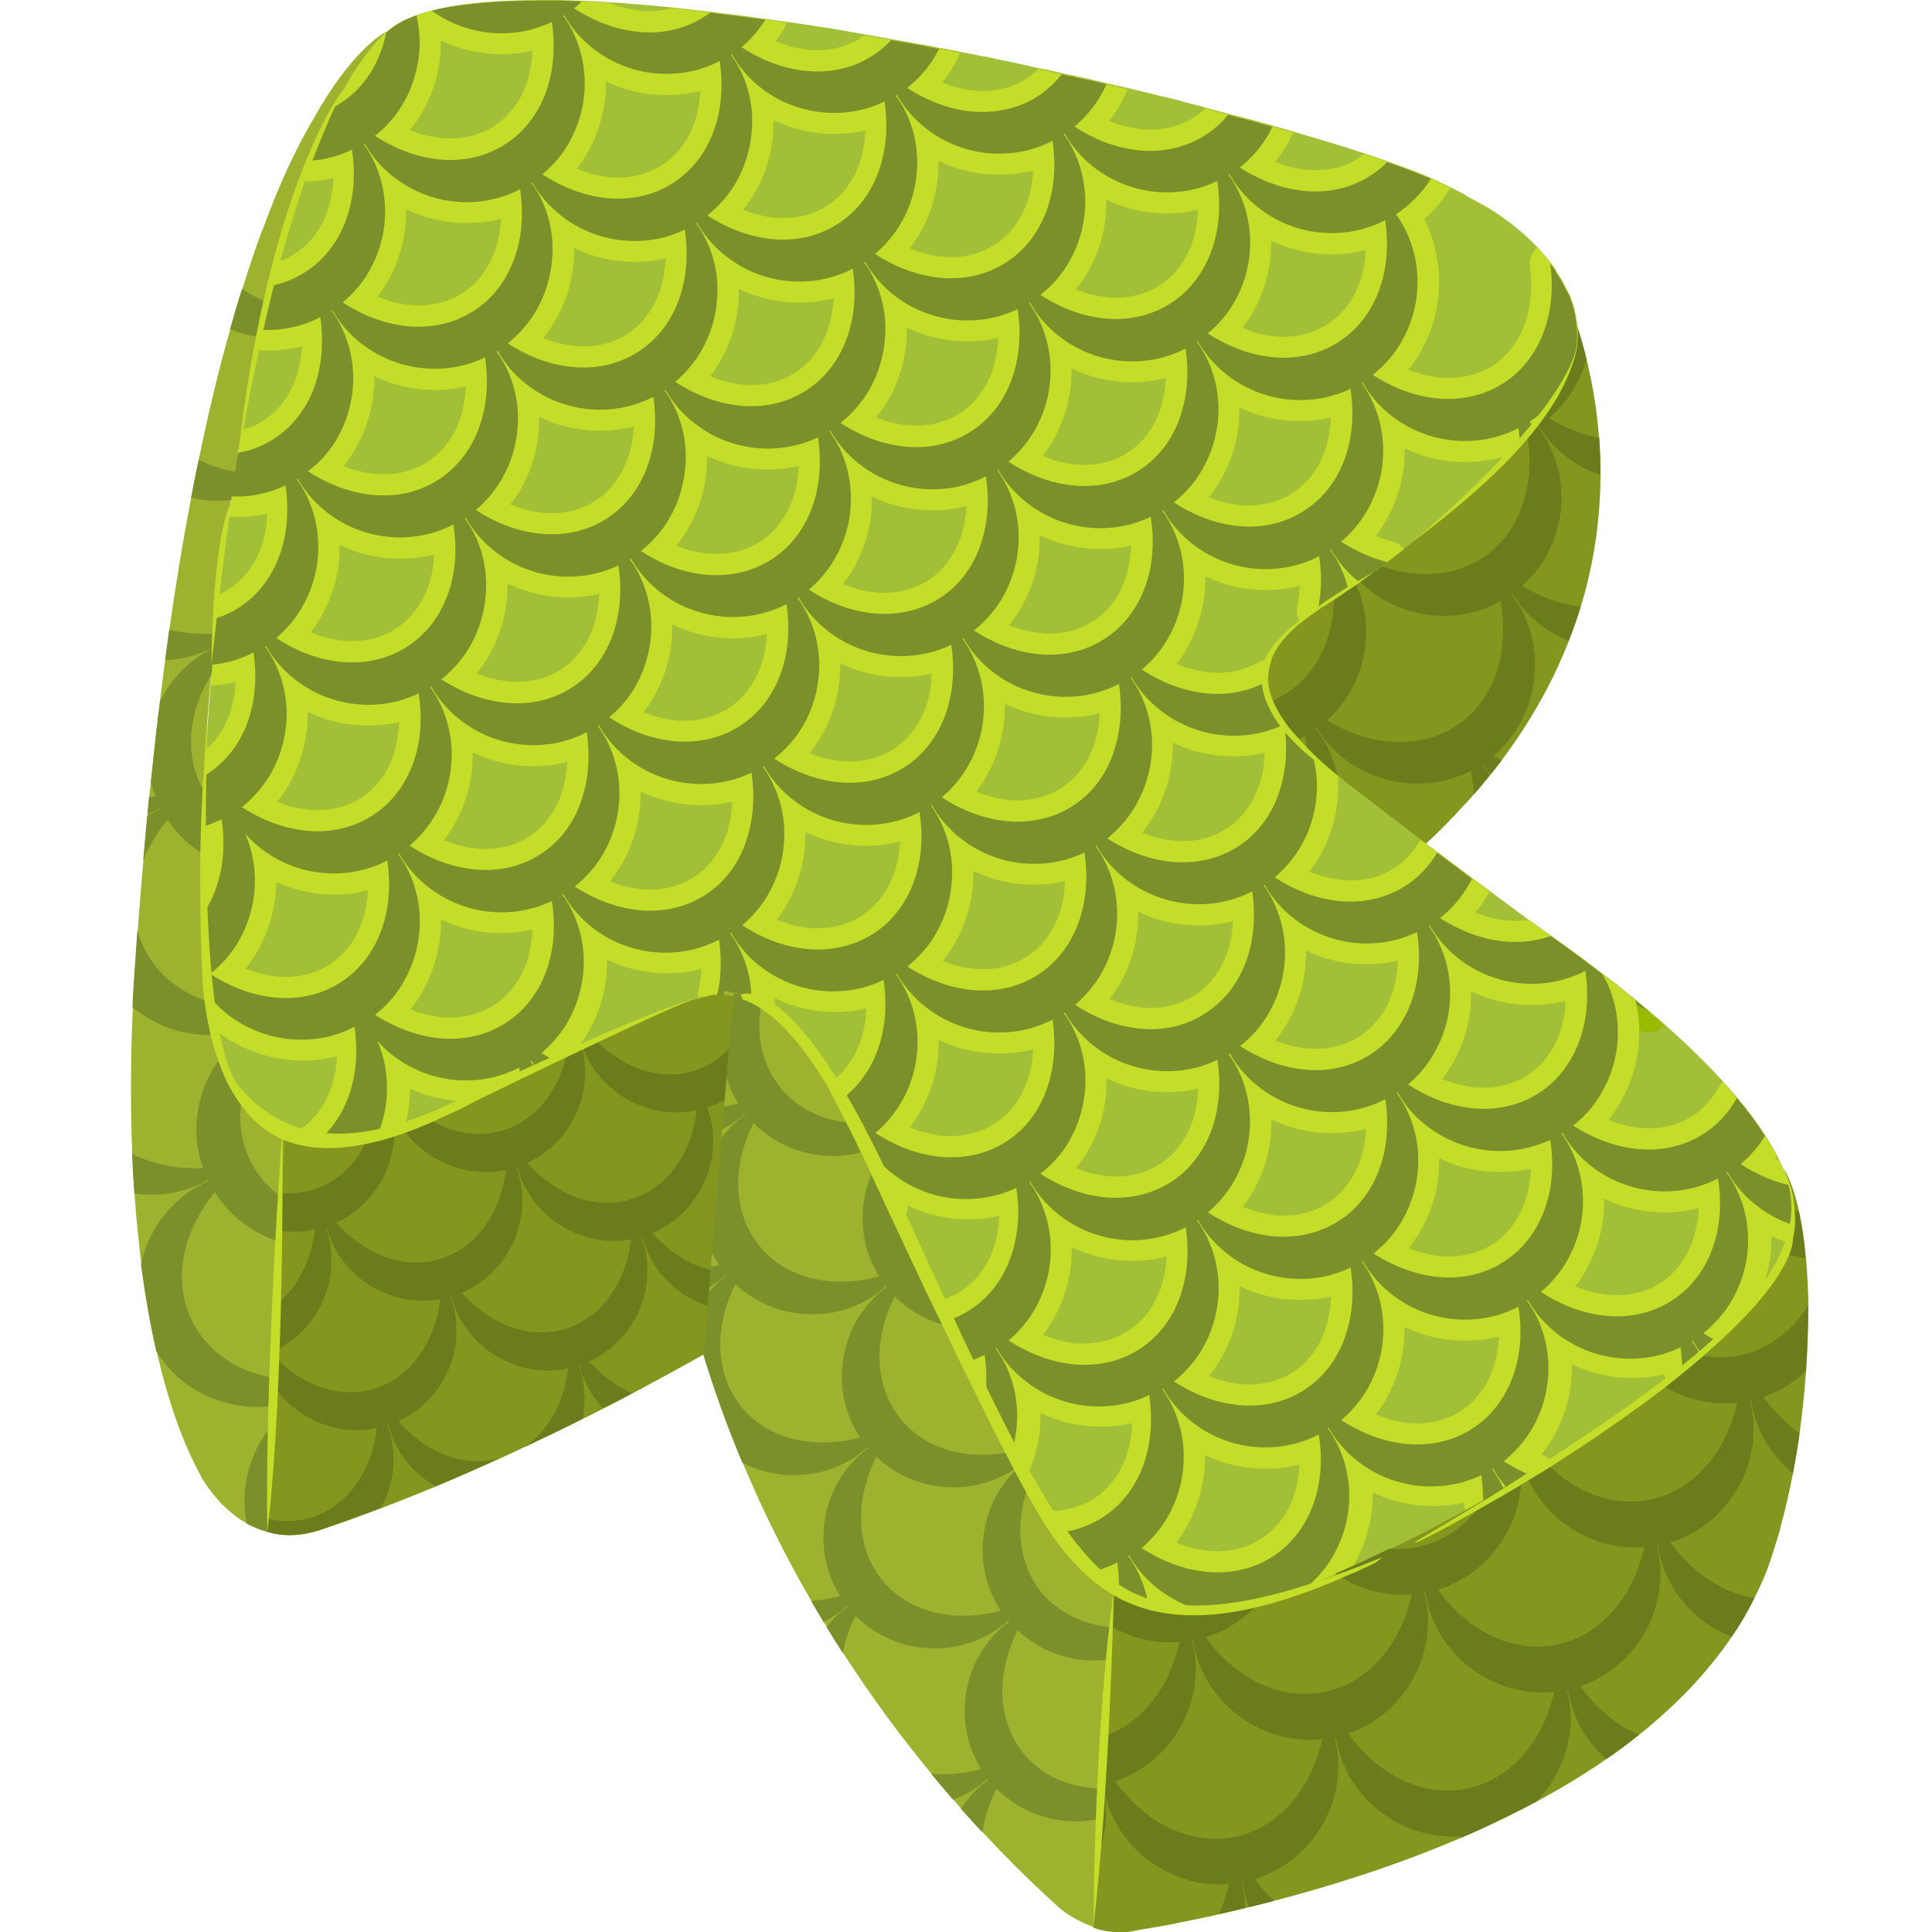 <?xml version="1.0" encoding="utf-8"?>
<!-- Generator: Adobe Illustrator 25.2.1, SVG Export Plug-In . SVG Version: 6.00 Build 0)  -->
<svg version="1.1" id="Слой_1" xmlns="http://www.w3.org/2000/svg" xmlns:xlink="http://www.w3.org/1999/xlink" x="0px" y="0px"
	 viewBox="0 0 1024 1024" style="enable-background:new 0 0 1024 1024;" xml:space="preserve">
<style type="text/css">
	.st0{fill:#84961E;}
	.st1{fill:#6A7C1C;}
	.st2{fill-rule:evenodd;clip-rule:evenodd;fill:#A1BF37;}
	.st3{fill:#98BB00;}
	.st4{fill:#7B8F2B;}
	.st5{fill:#C3DD28;}
	.st6{fill:#9FB22F;}
</style>
<g>
	<g>
		<path class="st0" d="M840.9,190.4c2.8,11.5,5.3,25.1,6.5,40.3c0.1,0.4,0.2,0.9,0.2,1.4c0,0.3,0.1,0.5,0.1,0.8
			c0.4,6.1,0.7,12.4,0.6,18.9c-0.1,21.4-2.9,45-10.5,69.9c-1.8,6-3.9,12-6.3,18c-8.1,20.7-19.6,42-35.7,63.4c-1.8,2.5-3.8,5-5.8,7.4
			c-0.1,0.2-0.2,0.4-0.4,0.5c-2.7,3.4-5.5,6.8-8.5,10.1c-1.3,1.5-2.6,3.1-4,4.5c-0.4,0.4-0.8,0.9-1.3,1.3c-6.3,7-13.1,14-20.6,20.8
			c-14-10.7-29.1-22.8-44.1-34.6c-0.8-0.6-1.5-1.2-2.2-1.8c-6.1-4.8-11.4-9.3-16.1-13.7c-0.6-0.6-1.2-1.1-1.8-1.7c0,0,0,0,0-0.1
			c-0.3-0.1-0.4-0.2-0.6-0.5c-1-0.9-1.9-1.8-2.8-2.8c-0.1-0.1-0.3-0.3-0.4-0.4c-1.2-1.2-2.2-2.3-3.3-3.4c-0.1,0-0.1,0-0.1,0
			c-1.3-1.4-2.4-2.7-3.6-4.1c0.1,0,0-0.1,0-0.1c-0.9-0.9-1.7-1.8-2.4-2.7c-2.2-2.7-4-5.3-5.5-7.8c-0.3-0.6-0.7-1.1-1-1.6
			c-1.3-2.3-2.4-4.5-3.3-6.6c-0.9-2.2-1.5-4.3-1.9-6.2c-0.7-3.9-0.7-7.7,0-11.3c0.7-3.3,2-6.6,4-9.6c1.1-1.7,2.3-3.2,3.4-4.8
			c2-2.3,4.2-4.5,6.7-6.5c0.4-0.5,0.9-0.9,1.3-1.2c0.4-0.4,0.6-0.6,1-1l0.2,0c0,0,0-0.2,0.1-0.3c2.5-2,5.5-4.1,8.6-6.2
			c0.7-0.4,1.3-0.9,2.1-1.4c0.4-0.3,0.8-0.5,1.3-0.9c0.2,0,0.4-0.1,0.5-0.3c3.3-2,7.1-4.4,11-7.1c0.1,0,0.2-0.1,0.4-0.3
			c0.5-0.3,0.9-0.5,1.4-0.9l0.1,0c2.3-1.5,4.6-3.2,7.1-4.9c0.2-0.1,0.3-0.2,0.5-0.4c1.6-1.1,3.2-2.2,4.8-3.4
			c1.2-0.9,2.4-1.7,3.6-2.6c2.8-2,5.6-4.1,8.5-6.3c2.9-2,5.7-4.2,8.6-6.5c1.4-1.2,3-2.3,4.6-3.7c1.8-1.3,3.7-2.8,5.5-4.3
			c3.1-2.4,6.2-5,9.3-7.5c1.4-1.3,3-2.5,4.5-3.8c0.2-0.3,0.5-0.4,0.7-0.7c1.5-1.1,2.7-2.3,4.1-3.6c2-1.7,3.9-3.4,5.9-5.2
			c5.8-5.1,11.4-10.5,16.7-15.8c1.7-1.7,3.4-3.3,4.8-5c0.1-0.1,0.2-0.2,0.2-0.3c1.5-1.6,3-3.2,4.5-4.9c1.9-2.1,3.7-4.2,5.5-6.4
			c0.7-0.8,1.4-1.6,2-2.5c0.2-0.2,0.3-0.4,0.5-0.6l0.2,0c0.4-0.5,0.8-1,1.2-1.6c0.4-0.5,0.9-1.1,1.3-1.7c1.4-1.7,2.7-3.5,3.9-5.2
			c0.7-0.6,1.1-1.4,1.5-2c0.6-0.9,1.3-1.8,1.7-2.7c0.5-0.6,0.9-1.4,1.3-2.1c2.1-3.2,3.8-6.3,5.3-9.5c0-0.2,0-0.2,0-0.2
			c0.5-0.8,0.9-1.7,1.2-2.6l0-0.1c0.1-0.1,0.1-0.1,0.1-0.3c0.7-1.3,1.1-2.6,1.5-3.7c0.5-1.1,0.8-2.3,1.1-3.5
			c0.1-0.1,0.1-0.1,0.1-0.2c0.1-0.8,0.4-1.6,0.5-2.3c0.3-1.3,0.5-2.6,0.6-3.9c0.1-0.3,0.1-0.5,0.1-0.8c0.7-8.5-0.8-16.8-3.6-24
			C831,159,836.4,172,840.9,190.4z"/>
		<g>
			<g>
				<path class="st1" d="M840.9,190.4c-1.2,4.4-2.9,8.7-5.1,12.8c-3.7,7-8.8,13.3-14.8,18.4c-1.6,1.3-3.2,2.6-4.9,3.8
					c-0.2,0.1-0.4,0.2-0.5,0.3c-0.2,0.1-0.4,0.2-0.5,0.4c-1.9,1.2-3.8,2.4-5.8,3.4c-3.7,1.9-7.5,3.4-11.5,4.5c1.5-1.6,3-3.2,4.5-4.9
					c1.9-2.1,3.7-4.2,5.5-6.4c0.7-0.8,1.4-1.6,2-2.5c0.2-0.2,0.3-0.4,0.5-0.6l0.2,0c0.4-0.5,0.8-1,1.2-1.6c0.4-0.5,0.9-1.1,1.3-1.7
					c1.4-1.7,2.7-3.5,3.9-5.2c0.7-0.6,1.1-1.4,1.5-2c0.6-0.9,1.3-1.8,1.7-2.7c0.5-0.6,0.9-1.4,1.3-2.1c2.1-3.2,3.8-6.3,5.3-9.5
					c0-0.2,0-0.2,0-0.2c0.5-0.8,0.9-1.7,1.2-2.6l0-0.1c0.1-0.1,0.1-0.1,0.1-0.3c0.7-1.3,1.1-2.6,1.5-3.7c0.5-1.1,0.8-2.3,1.1-3.5
					c0.1-0.1,0.1-0.1,0.1-0.2c0.1-0.8,0.4-1.6,0.5-2.3c0.3-1.3,0.5-2.6,0.6-3.9c0.1-0.3,0.1-0.5,0.1-0.8c0.7-8.5-0.8-16.8-3.6-24
					C831,159,836.4,172,840.9,190.4z"/>
			</g>
			<g>
				<path class="st1" d="M821,221.7c8.7,5.2,17.6,8.7,26.5,10.4c0,0.3,0.1,0.5,0.1,0.8c0.4,6.1,0.7,12.4,0.6,18.9
					c-0.2,0-0.4-0.1-0.5-0.2c-13.7-4.8-25.2-14.3-32.1-25.8c-1.5-2.5-2.8-5-3.9-7.7c0.4-0.5,0.9-1.1,1.3-1.7
					C815.6,218.3,818.3,220.1,821,221.7z"/>
				<path class="st1" d="M827.6,265.3c-0.2,9.5-2.7,19.2-7.3,28c-3.4,6.4-8,12.3-13.5,17.2c-1.6,1.5-3.4,2.9-5.2,4.2
					c-0.2,0.2-0.3,0.3-0.5,0.4c-0.2,0.1-0.4,0.2-0.5,0.4c-1.7,1.2-3.5,2.2-5.3,3.2c-7,3.9-14.7,6.4-22.5,7.3
					c-9.8,1.2-19.7,0-28.7-3.2c-11.4-4-21.2-11.2-28.1-20.1c1.6-1.1,3.2-2.2,4.8-3.4c1.2-0.9,2.4-1.7,3.6-2.6
					c8.1,3.9,16.2,6.4,24.3,7.2c14,1.6,27.3-1.5,37.9-8.8c10.6-7.2,18.3-18.6,21.8-32.3c2.7-10.2,3-21.5,0.8-33.4
					c-0.4-2.2-0.9-4.5-1.5-6.7c0.7-0.8,1.4-1.6,2-2.5c1.9,1.8,3.6,3.7,5.2,5.8C823.3,236.8,828,250.8,827.6,265.3z"/>
				<path class="st1" d="M724.1,336.6c-0.2,9.5-2.7,19.2-7.3,28c-3.3,6.4-8,12.3-13.5,17.2c-1.7,1.5-3.4,2.9-5.3,4.2
					c-0.2,0.1-0.3,0.2-0.5,0.4c-0.2,0.1-0.4,0.2-0.5,0.4c-1.7,1.1-3.5,2.2-5.2,3.2c-1.5,0.9-3,1.6-4.6,2.3c-1.2-1.2-2.2-2.3-3.3-3.4
					c-0.1,0-0.1,0-0.1,0c-1.3-1.4-2.4-2.7-3.6-4.1c0.1,0,0-0.1,0-0.1c-0.9-0.9-1.7-1.8-2.4-2.7c-2.2-2.7-4-5.3-5.5-7.8
					c-0.3-0.6-0.7-1.1-1-1.6c4.2-1.5,8.1-3.5,11.7-6c10.6-7.2,18.3-18.5,21.8-32.2c2.1-7.9,2.7-16.4,1.9-25.3
					c0.5-0.3,0.9-0.5,1.4-0.9l0.1,0c2.3-1.5,4.6-3.2,7.1-4.9C721.2,312.8,724.4,324.5,724.1,336.6z"/>
			</g>
			<g>
				<path class="st1" d="M806.8,310.5c10.2,6.1,20.6,9.9,30.9,11.1c-1.8,6-3.9,12-6.3,18c-12.7-5-23.3-14-29.8-25
					c-2.2-3.6-3.9-7.4-5.2-11.4C799.9,306,803.3,308.4,806.8,310.5z"/>
				<path class="st1" d="M792.3,306.2c13.6,10.7,21.9,29,21.3,48c-0.2,9.5-2.7,19.2-7.3,28c-4.6,8.8-11.5,16.5-19.7,22.2
					c-8.3,5.7-17.9,9.3-27.8,10.5c-9.8,1.2-19.8,0-28.7-3.2c-18-6.3-32.1-20.6-37.2-37.1c13.6,10.6,27.8,16.8,41.9,18.3
					c14,1.6,27.3-1.5,37.9-8.8c10.6-7.2,18.3-18.6,21.8-32.2C798,338.2,797.3,322.7,792.3,306.2z"/>
				<path class="st1" d="M708.9,411.4c-6.1-4.8-11.4-9.3-16.1-13.7c-0.3-2.6-0.6-5.2-1.1-7.8c-0.7-4.1-1.7-8.3-3-12.5
					c3.3,2.6,6.2,5.5,8.8,8.9C703.1,393.4,707,402.1,708.9,411.4z"/>
			</g>
			<g>
				<path class="st1" d="M795.8,403.1c-1.8,2.5-3.8,5-5.8,7.4c-1.5-1.8-2.8-3.7-4-5.7c-2.2-3.6-3.9-7.4-5.1-11.4
					c3.5,2.7,7,5.1,10.6,7.2C792.9,401.5,794.3,402.3,795.8,403.1z"/>
				<path class="st1" d="M789.6,411c-2.7,3.4-5.5,6.8-8.5,10.1c-0.1-4.1-0.6-8.3-1.4-12.6c-0.7-4-1.7-8.1-3-12.2
					c3.3,2.6,6.2,5.5,8.8,8.9C787,407,788.4,408.9,789.6,411z"/>
			</g>
		</g>
	</g>
	<g>
		<path class="st2" d="M951.4,648.9c-0.1,2.4-0.5,4.8-1,7.1c0,0.1,0,0.1,0,0.1c-0.1,1.2-0.2,2.5-0.5,3.8c-0.8,3.7-2.4,7.6-4.7,11.6
			c-3.3,6-8,12.5-13.9,19.3c-5.5,6.4-12.1,13.1-19.6,19.9c-2.5,2.3-5.2,4.7-7.9,7.1c-0.3,0.2-0.5,0.4-0.7,0.6
			c-3.1,2.8-6.3,5.4-9.7,8.2c-2.8,2.3-5.7,4.7-8.7,7c-4.8,3.8-9.9,7.6-15.1,11.4c-14.4,10.5-30,21.1-46.2,31.4c-3.1,2-6.3,4-9.5,5.9
			c-4.1,2.5-8.2,5-12.4,7.5c-0.6,0.3-1.2,0.7-1.8,1c-0.1,0.1-0.2,0.1-0.3,0.2c-2.1,1.3-4.3,2.6-6.6,3.8c-1.8,1-3.5,2-5.2,3
			c-3.2,1.9-6.5,3.7-9.7,5.5c-8,4.5-16,8.8-24.2,12.9c-0.6,0.3-1.2,0.6-1.8,0.9c-7.9,4-15.5,7.8-23.1,11.4c-2,0.9-4,1.9-5.9,2.7
			c-1.2,0.7-2.6,1.2-3.8,1.8c-0.6,0.4-1.4,0.6-2.1,0.8c-0.7,0.3-1.5,0.7-2.2,1c-7.2,3.2-14,6-20.5,8.4c-1.8,0.7-3.6,1.3-5.4,1.9
			c-0.6,0.3-1.3,0.5-1.9,0.7c-0.2,0.1-0.4,0.2-0.6,0.2c-1.9,0.7-3.9,1.3-5.8,1.9c-12.2,3.8-23.3,6.2-33.4,7.4
			c-13.9,1.6-26.1,0.9-36.8-1.7c-5.8-1.5-11.2-3.5-16.2-6c-0.9-0.4-1.8-0.9-2.6-1.4c-5.9-3.3-11.3-7.3-16.3-11.9
			c-6.7-6.1-12.6-13.4-18.2-21.5c-2.1-3-4.1-6.2-6-9.4c-1.9-3.2-3.8-6.5-5.7-9.9c-1.5-2.7-3.1-5.6-4.7-8.6c-1.7-3.1-3.4-6.4-5.2-9.9
			c-4.3-8.2-8.8-17.1-13.5-26.6c-4-8.1-8.2-16.6-12.4-25.2c-3.5-7.3-7.1-14.7-10.6-22c-1.6-3.4-3.3-6.7-4.9-10.1
			c-2.2-4.5-4.4-9-6.4-13.4c-4.6-9.8-9-19.2-13-27.8c-1.6-3.5-3.2-6.9-4.7-10.1c-7.2-15.4-12.7-27.3-15.3-32.6
			c-1-2.1-1.5-3.2-1.5-3.2c-0.7-1.4-1.4-2.8-2.1-4.1c-2.6-5.1-5.1-10-7.5-14.7c-1.5-2.9-2.9-5.7-4.2-8.4c-0.3-0.5-0.6-1-0.9-1.5
			c-11-17.9-20.7-29.6-29.8-36.9c-3.2-2.6-6.3-4.6-9.3-6.2c-1.9-1-3.9-1.8-5.7-2.5c-1.6-0.6-3.2-1-4.7-1.3c-0.9-0.1-2.2-0.4-3.4-0.5
			c-1.5-0.2-2.9-0.3-4.3-0.2c-2.1,0-4.2,0.2-6.3,0.6c0,0,0,0,0,0c-1.6,0.2-3.2,0.6-4.8,1c-3.5,1-7,2.3-10.5,3.8
			c-10.8,4.5-31.8,14.4-53.8,24.9c-3.4,1.6-6.7,3.2-10.1,4.8c-3.3,1.6-6.6,3.2-9.8,4.7c-0.1,0.1-0.3,0.1-0.4,0.2
			c-2.9,1.4-5.8,2.8-8.6,4.1c-8.2,4-16,7.8-22.7,11c-0.7,0.4-1.4,0.7-2.1,1.1c-6.4,3.4-13,6.6-19.6,9.4c-0.7,0.5-1,0.6-1,0.6
			c-6.1,2.7-12.2,5.2-18.3,7.3c-4.6,1.6-9.2,3-13.8,4.1c-11.8,2.9-23.3,4.1-33.9,2.8c-3.7-0.5-7.4-1.3-10.9-2.4
			c-1.1-0.4-2.2-0.7-3.3-1.2c-0.1,0-0.1-0.1-0.1-0.1h-0.4c-0.9-0.4-1.8-0.7-2.7-1.2c-0.7-0.4-1.3-0.8-1.9-1.2
			c-0.8-0.3-1.6-0.8-2.2-1.2c-0.7-0.5-1.5-1-2.2-1.4c-0.7-0.7-1.7-1.2-2.4-1.8c-0.8-0.6-1.7-1.4-2.6-2.2c-0.1-0.1-0.3-0.1-0.4-0.3
			c-0.5-0.4-0.9-0.8-1.3-1.2c-0.5-0.4-0.9-0.9-1.4-1.4c0,0,0,0,0-0.1c-0.8-0.6-1.2-1-1.7-1.7c-0.4-0.5-0.9-1-1.3-1.7
			c-0.3-0.3-0.5-0.4-0.5-0.7c-1.9-2.2-3.5-4.5-5-7c-0.8-1.2-1.5-2.2-2.2-3.5c-0.4-0.8-0.8-1.5-1.3-2.3c0-0.1-0.1-0.4-0.3-0.7
			c-0.1-0.3-0.3-0.4-0.4-0.6c-0.8-1.6-1.6-3.2-2.2-4.9c-0.5-1.4-1.2-2.8-1.7-4.4c-0.6-1.4-1.2-3.1-1.7-4.7c-0.1-0.3-0.1-0.5-0.3-0.6
			c-0.8-2.5-1.5-5.1-2.2-7.6c-0.1-0.4-0.3-0.9-0.4-1.4c-0.6-2.3-1.1-4.7-1.6-7.3c-1.2-5.9-2.2-12.3-2.9-19.3c0-0.5,0-0.9-0.1-1.4
			c-0.1-1.2-0.1-2.4-0.2-3.6c-0.1-2.1-0.2-4.1-0.3-6.1c-0.3-7.3-0.5-14-0.6-20c0-2.1-0.1-4.1-0.1-6.1c-0.1-2.6-0.1-5.2-0.1-7.6
			c-0.1-6.7-0.1-12.6-0.1-18c0-4,0.1-7.8,0.1-11.4c0.1-3.7,0.2-7.3,0.3-10.8v-0.4c0.2-7.2,0.6-14.2,1-22.4c0-1,0-2.1,0.3-3.2
			c0-0.4,0-0.9,0.1-1.4c0.2-4.6,0.5-9.4,0.8-14.2c0.2-4.1,0.5-8.4,0.8-12.7c0.4-6.9,1-14,1.6-21.3c0-0.7,0.1-1.4,0.1-2.1
			c0.3-3,0.6-6,0.8-9.1c0.7-8.1,1.5-16.3,2.4-24.6c0.3-3.2,0.7-6.3,1-9.5c0.1-0.9,0.2-1.9,0.3-2.9c0.1-1.2,0.2-2.3,0.4-3.5
			c1-9.3,2.2-18.8,3.5-28.2c0.1-1.2,0.4-2.2,0.5-3.4c0.2-2.1,0.5-4.1,0.8-6.1c0-0.1,0-0.3,0.1-0.5c0.4-3.1,0.8-6.2,1.3-9.3
			c0.1-0.1,0.1-0.3,0.1-0.4c0-0.3,0.1-0.6,0.1-0.9c0.9-7,2.1-13.8,3.2-20.8c0.1-0.8,0.3-1.6,0.4-2.3c0.6-4,1.3-7.9,2-11.9
			c0.6-3.5,1.3-7,2-10.6c1.3-8.7,3.1-17.4,4.9-25.9c0.1-0.3,0.1-0.4,0.1-0.6c0.3-1.4,0.7-2.8,0.9-4.3c0.1-0.3,0.1-0.7,0.2-1
			c0.7-3.7,1.5-7.3,2.3-10.9c1.7-7.6,3.5-15.1,5.3-22.4c0-0.1,0-0.1,0-0.3c0-0.3,0.1-0.5,0.2-0.7c0.7-3.2,1.6-6.4,2.5-9.6
			c0.2-1,0.4-2,0.7-2.9c0-0.1,0.1-0.3,0.1-0.4c0.3-1,0.5-2.1,0.9-3c0.5-2.5,1-4.7,2-6.7c0.6-2.2,1.3-4.4,1.9-6.6
			c0.5-1.7,0.9-3.2,1.4-4.8c0.1-0.7,0.4-1.2,0.5-1.7c2.1-6.9,4.3-13.5,6.5-19.9c0.3-0.7,0.5-1.5,0.7-2.2c1-2.9,2.1-5.7,3.1-8.4
			c2-5.3,4.1-10.3,6.2-15.2c1-2.3,2.1-4.7,3-6.9c0.1-0.1,0.1-0.3,0.3-0.5c0.3-0.4,0.5-0.8,0.6-1.2c0.4-0.7,0.7-1.4,1-2.2
			c0.4-0.8,0.9-1.6,1.3-2.4c0.3-0.6,0.6-1.2,0.9-1.8c0.4-0.8,0.8-1.6,1.2-2.3c0.1-0.1,0.3-0.4,0.4-0.6c0.1-0.3,0.3-0.5,0.4-0.8
			c0.1-0.3,0.4-0.6,0.5-0.9c0.9-1.8,1.8-3.5,2.8-5.1c1.8-3.4,3.8-6.3,5.7-9.3c0.9-1.3,1.8-2.7,2.7-3.9c0.1-0.1,0.3-0.4,0.4-0.5
			c1.2-1.5,2.2-2.9,3.2-4.3c1-1.4,2.2-2.7,3.4-3.9c0.1-0.3,0.4-0.5,0.6-0.8c0.9-1,1.8-2.1,2.7-2.9c0.8-0.9,1.6-1.7,2.3-2.4
			c0.1,0,0.1,0,0.3-0.1c0.1,0,0.1-0.1,0.1-0.1c0.3-0.1,0.3-0.1,0.3-0.1c3.8-3.5,9.2-6.5,15.7-8.8c1.1-0.4,2.2-0.7,3.4-1.1
			c1.5-0.5,3.1-0.9,4.7-1.3C235,4,242,2.9,249.6,1.9c7.9-0.9,16.6-1.5,25.9-1.7c2.1-0.1,4.3-0.1,6.4-0.1c0.3-0.1,0.4-0.1,0.6,0
			c1.4-0.1,3-0.1,4.4-0.1c1.1,0,2.2,0,3.4,0c0.2,0,0.4,0,0.7,0c1.5,0,3,0,4.5,0c1.1,0,2.3,0,3.4,0.1c3.3,0.1,6.6,0.2,10,0.3
			c4.7,0.2,9.4,0.4,14.3,0.8c10.7,0.7,21.9,1.6,33.4,2.8c6.7,0.7,13.5,1.5,20.3,2.3c2.3,0.3,4.7,0.6,7.1,0.9
			c7.3,0.8,14.6,1.8,22.1,2.9c3.7,0.5,7.3,1,11.1,1.5v0c1.5,0.2,2.9,0.4,4.4,0.6c1.2,0.3,2.3,0.4,3.5,0.5c4.4,0.8,8.8,1.4,13.5,2.1
			c6.7,1.1,13.5,2.3,20.2,3.5c1,0.1,1.9,0.3,2.9,0.5c3.7,0.7,7.4,1.3,11.1,2c3.6,0.6,7.2,1.3,10.8,1.9c1.8,0.4,3.7,0.7,5.6,1
			c2.7,0.5,5.4,1,8.2,1.6c0.3,0,0.5,0.1,0.8,0.1c0.3,0.1,0.6,0.1,0.9,0.1c3.4,0.7,6.7,1.4,10.1,2c3.4,0.7,6.8,1.3,10.1,2
			c0.9,0.3,1.6,0.4,2.5,0.4c7.6,1.7,15.3,3.1,22.8,4.9c0.1,0,0.3,0.1,0.4,0.1c1.4,0.3,2.7,0.7,4.1,0.9c0.5,0.1,1,0.3,1.6,0.4
			c0.3,0.1,0.6,0.1,0.9,0.1c3.9,0.7,7.8,1.7,11.7,2.6c0.9,0.2,1.7,0.4,2.6,0.6c0.5,0,1,0.3,1.4,0.3c1.3,0.1,2.6,0.4,3.9,0.8
			c4.5,0.9,8.9,1.9,13.3,3c0.9,0.2,1.7,0.4,2.5,0.6c1.8,0.4,3.6,0.9,5.4,1.3c1.8,0.4,3.7,0.8,5.5,1.2c6.4,1.5,12.8,3.1,18.9,4.6h0.5
			c0.6,0.3,1.3,0.4,1.9,0.5c2.2,0.5,4.2,1,6.3,1.6c2.8,0.9,5.7,1.5,8.5,2.3c1.8,0.4,3.5,0.9,5.1,1.4c0.9,0.2,1.7,0.5,2.6,0.7
			c0.5,0.1,1,0.3,1.6,0.4c1,0.3,1.9,0.5,3,0.8c1.8,0.5,3.5,1,5.1,1.4c2.9,0.8,5.7,1.5,8.6,2.2c1.2,0.3,2.3,0.7,3.6,0.9
			c3.6,1,7.3,2.1,10.7,3c0.2,0.1,0.4,0.1,0.6,0.2c3.7,1,7.2,2.1,10.7,3.1c13.4,3.9,25.7,7.6,36.6,11.2c0.4,0.1,0.8,0.3,1.2,0.4
			c2.9,0.9,5.6,1.8,8.2,2.8c1.3,0.4,2.7,0.9,4,1.4h0c9.1,3.2,16.8,6.1,22.8,8.7c0.1,0.1,0.3,0.1,0.4,0.2c3.5,1.6,6.9,3.2,10.1,4.8
			c2.8,1.4,5.6,2.8,8.1,4.2c0,0,0.1,0.3,0.4,0.4c3.1,1.7,6,3.2,8.7,4.8h0.1c0,0,15,8,28.5,22.2c2.5,2.6,5,5.5,7.3,8.5
			c1,1.3,2,2.7,2.9,4.1v0.4c2.2,3.2,4.1,6.3,5.7,10c0,0,0.7,0.9,1.5,2.7c2.9,7.4,4.5,15.7,4,24.3c-0.4,6.2-2.6,12.8-6.1,19.9
			c-2.1,4.2-4.6,8.4-7.6,12.8v0c-2.8,4.1-5.9,8.4-9.4,12.6c-2.2,2.8-4.6,5.5-7.1,8.3c-2.4,2.7-5,5.5-7.6,8.2
			c-7.1,7.5-14.9,14.8-22.9,22h-0.1c-2.9,2.8-6.1,5.4-9.2,8.2c-0.1,0-0.1,0-0.1,0c-2.1,1.8-4.1,3.6-6.2,5.3
			c-5.2,4.4-10.4,8.6-15.5,12.6c-3,2.4-6,4.7-8.8,6.8c-2.6,2-5.1,3.8-7.6,5.7c0,0,0,0,0,0c-2.4,1.8-4.8,3.5-7,5.1
			c-2.1,1.4-4,2.8-6,4.1c-0.9,0.6-1.8,1.2-2.6,1.8v0.1c-4,2.7-7.6,5.1-10.9,7.1c-0.1,0.1-0.4,0.3-0.5,0.3c-0.8,0.5-1.6,1-2.3,1.5
			c-3.3,2.2-6.3,4.4-9,6.6c-7.7,6.3-13.1,12.7-15.7,19.6c-1.3,3.5-1.9,7.2-1.8,11c0.3,6.6,3.1,13.6,8.5,21.5
			c0.3,0.4,0.6,0.9,0.9,1.3c0.4,0.6,0.9,1.2,1.3,1.8c1.6,1.9,6.6,7.8,12.9,14.1c0.9,0.9,1.9,1.9,2.9,2.8c3.2,2.9,6.7,6,10.5,9.1v0
			c0.7,0.6,1.4,1.2,2.2,1.8c2.2,1.8,4.5,3.5,6.9,5.4c11.8,9,23.6,18.2,34.9,26.7c3,2.3,6,4.5,8.9,6.7c0.3,0.2,0.6,0.4,0.9,0.6
			c3.2,2.5,6.3,4.8,9.5,7.1c2.8,2.1,5.5,4.1,8.1,6.1c3.2,2.3,6.2,4.6,9.1,6.7c0.6,0.4,1.1,0.8,1.6,1.2c7.4,5.6,13.8,10.3,19,14.1
			c0.6,0.4,1.3,0.9,1.9,1.3c3.1,2.2,6.4,4.5,10.1,7.2c0.2,0.1,0.4,0.3,0.7,0.5c5.1,3.7,10.7,7.7,16.6,12c0.9,0.7,1.8,1.4,2.7,2.1
			c0.8,0.6,1.6,1.2,2.4,1.8c1.7,1.3,3.4,2.6,5.1,3.9c0.4,0.3,0.9,0.7,1.3,1c1.9,1.5,3.8,2.9,5.7,4.4c1.9,1.5,3.8,3,5.7,4.6
			c1.5,1.2,3,2.4,4.5,3.6c0.4,0.4,0.9,0.7,1.3,1.1c1.9,1.6,3.9,3.2,5.8,4.8c2.8,2.4,5.6,4.8,8.4,7.3c10.9,9.6,21.5,19.8,30.9,30.2
			c2.6,2.8,5,5.6,7.4,8.4c5.6,6.6,10.6,13.3,14.9,20.1c0.3,0.4,0.5,0.7,0.7,1.1c2.1,3.2,4,6.4,5.6,9.6c0.4,0.7,0.8,1.5,1.1,2.2
			c0.6,1.2,1.2,2.5,1.7,3.7c0.4,0.8,0.8,1.8,1.2,2.5c0.1,0.2,0.2,0.4,0.3,0.6c0.1,0.2,0.2,0.4,0.3,0.7c0.9,1.9,1.6,3.9,2.2,5.8
			c0.5,1.7,1,3.4,1.3,5c0.1,0.1,0.1,0.3,0.1,0.4C951.1,638.8,951.6,643.9,951.4,648.9z"/>
		<g>
			<path class="st3" d="M882.3,543.3c-2.1,2.5-5.3,3.9-8.5,3.9c-1.6,0-3.2-0.3-4.7-1c-0.1-0.1-0.3-0.1-0.4-0.2
				c-4.1-1.9-8-4.2-11.7-6.9c-5.8-4.2-10.9-9.2-15.2-14.8c-0.3-0.4-0.6-0.8-0.8-1.2v0c-1.4-2.5-1.8-5.3-1.2-8c0.3-1.5,1-3,2-4.3
				c0.8,0.6,1.6,1.2,2.4,1.8c1.7,1.3,3.4,2.6,5.1,3.9c0.4,0.3,0.9,0.7,1.3,1c1.9,1.5,3.8,2.9,5.7,4.4c1.9,1.5,3.8,3,5.7,4.6
				c1.5,1.2,3,2.4,4.5,3.6c0.4,0.4,0.9,0.7,1.3,1.1c1.9,1.6,3.9,3.2,5.8,4.8C876.7,538.4,879.5,540.8,882.3,543.3z"/>
			<path class="st4" d="M873.9,536c-2.3-1.1-4.5-2.3-6.6-3.6c-6.4-4-12-9.1-16.4-15c1.9,1.5,3.8,2.9,5.7,4.4c1.9,1.5,3.8,3,5.7,4.6
				c1.5,1.2,3,2.4,4.5,3.6v0c0.4,0.3,0.9,0.7,1.3,1.1C870,532.7,871.9,534.4,873.9,536z"/>
			<path class="st5" d="M337.2,471c-4.6-0.7-9.2-1.9-13.9-3.8c2.4-3,4.6-6.2,6.5-9.5c5.6-10,9-21.2,9.6-32.6
				c0.1-1.9,0.1-3.7,0.1-5.6c1.7,0.8,3.4,1.5,5.1,2.2c8.5,3.4,17.9,5.1,27.2,5.1c2.2,0,4.3-0.1,6.4-0.3c3.4-0.3,6.6-0.8,9.9-1.6
				c-0.2,5.2-1,10.2-2.3,14.9c-3.2,10.8-9.6,19.8-18.2,25.2c-6.6,4.3-14.6,6.5-23,6.5C342.2,471.5,339.7,471.3,337.2,471z
				 M311.3,81.2c5.7-10,9.1-21.2,9.7-32.5c0.1-1.9,0.1-3.7,0.1-5.6c1.6,0.8,3.3,1.5,5,2.2c8.5,3.4,17.9,5.1,27.2,5.1
				c2.2,0,4.4-0.1,6.4-0.3c3.8-0.3,7.7-1,11.5-1.9c-0.2,5-1,9.8-2.3,14.2c-3.2,10.8-9.6,19.8-18.2,25.2c-6.6,4.3-14.6,6.5-23,6.5
				c-2.5,0-5-0.2-7.5-0.6c-4.8-0.7-9.7-2.1-14.5-4.1C307.8,86.9,309.7,84.1,311.3,81.2z M400.3,101.8c5.7-10,9-21.2,9.6-32.6
				c0.1-1.8,0.1-3.7,0.1-5.5c1.7,0.8,3.4,1.5,5.1,2.2c8.6,3.4,17.7,5.1,27.2,5.1c2.2,0,4.4-0.1,6.4-0.3c3.4-0.3,6.7-0.8,10-1.6
				c-0.2,5.3-1,10.2-2.3,14.9c-3.2,10.8-9.6,19.8-18.2,25.2c-6.6,4.2-14.6,6.4-23,6.4c-2.4,0-5-0.1-7.5-0.6
				c-4.6-0.7-9.2-1.9-13.9-3.8C396.2,108.3,398.4,105.1,400.3,101.8z M487.7,123.4c5.7-10,9-21.2,9.6-32.5c0.1-1.9,0.1-3.7,0.1-5.6
				c1.6,0.8,3.3,1.5,5,2.2c8.5,3.4,17.9,5.1,27.3,5.1c2.1,0,4.3-0.1,6.4-0.3c3.8-0.3,7.7-1,11.5-1.9c-0.2,5-1,9.7-2.3,14.2
				c-3.2,10.8-9.6,19.8-18.2,25.2c-6.6,4.2-14.6,6.5-23,6.5c-2.5,0-5-0.2-7.5-0.6c-4.8-0.7-9.7-2.1-14.5-4
				C484.2,129.1,486,126.3,487.7,123.4z M576.7,143.9c5.7-10,9-21.2,9.6-32.5c0.1-1.9,0.1-3.7,0.1-5.6c1.6,0.8,3.3,1.5,5,2.2
				c8.5,3.4,17.9,5.1,27.3,5.1c2.1,0,4.3-0.1,6.4-0.3c3.3-0.3,6.6-0.8,9.9-1.6c-0.2,5.2-1,10.2-2.3,14.9
				c-3.1,10.8-9.6,19.8-18.2,25.2c-6.6,4.3-14.5,6.5-23,6.5c-2.5,0-5-0.2-7.5-0.6c-4.6-0.7-9.2-1.9-13.9-3.8
				C572.6,150.5,574.8,147.3,576.7,143.9z M664,165.6c5.7-10,9-21.2,9.6-32.6c0.1-1.9,0.2-3.7,0.1-5.5c1.6,0.8,3.4,1.5,5.1,2.2
				c8.5,3.4,17.9,5.1,27.2,5.1c2.2,0,4.3-0.1,6.4-0.3c3.8-0.3,7.7-1,11.5-1.9c-0.2,5-1,9.7-2.3,14.2c-3.2,10.8-9.6,19.8-18.2,25.2
				c-6.6,4.2-14.6,6.5-23,6.5c-2.4,0-5-0.2-7.5-0.6c-4.8-0.7-9.7-2.1-14.5-4.1C660.6,171.2,662.4,168.4,664,165.6z M654.6,267.4
				c-4.6-0.7-9.2-1.9-13.9-3.8c2.5-3.1,4.6-6.3,6.5-9.6c5.7-10,9-21.2,9.6-32.5c0.1-1.9,0.1-3.7,0.1-5.6c1.6,0.8,3.3,1.5,5,2.2
				c8.5,3.4,17.9,5.1,27.2,5.1c2.2,0,4.3-0.1,6.4-0.3c3.4-0.3,6.7-0.8,9.9-1.6c-0.2,5.2-1,10.2-2.3,14.9
				c-3.1,10.8-9.6,19.8-18.2,25.2c-6.6,4.2-14.5,6.5-23,6.5C659.6,268,657.1,267.8,654.6,267.4z M381.9,191.2
				c5.7-10,9-21.2,9.6-32.5c0.1-1.9,0.1-3.7,0.1-5.6c1.6,0.8,3.3,1.5,5,2.2c8.5,3.4,17.9,5.1,27.3,5.1c2.1,0,4.3-0.1,6.4-0.3
				c3.8-0.3,7.7-1,11.5-2c-0.2,5-1,9.8-2.3,14.3c-3.2,10.8-9.6,19.8-18.2,25.2c-6.6,4.3-14.6,6.5-23,6.5c-2.5,0-5-0.2-7.5-0.6
				c-4.8-0.7-9.7-2.1-14.5-4.1C378.4,196.9,380.2,194.1,381.9,191.2z M470.9,211.8c5.7-10,9-21.2,9.6-32.6c0.1-1.9,0.1-3.7,0.1-5.6
				c1.6,0.8,3.3,1.5,5,2.2c8.5,3.4,17.9,5.1,27.2,5.1c0,0,0,0,0,0c2.1,0,4.3-0.1,6.4-0.3c3.4-0.3,6.7-0.8,9.9-1.6
				c-0.2,5.2-1,10.2-2.3,14.9c-3.2,10.8-9.6,19.8-18.2,25.2c-6.6,4.3-14.6,6.5-23,6.5c-2.4,0-5-0.2-7.5-0.6
				c-4.6-0.7-9.2-1.9-13.9-3.8C466.8,218.4,469,215.1,470.9,211.8z M276.1,259.1c5.7-10,9-21.2,9.6-32.6c0.1-1.8,0.1-3.7,0.1-5.5
				c1.6,0.8,3.3,1.5,5,2.2c8.5,3.4,17.9,5.1,27.2,5.1c2.2,0,4.3-0.1,6.4-0.3c3.8-0.3,7.7-1,11.5-1.9c-0.2,5-1,9.7-2.3,14.2
				c-3.2,10.8-9.6,19.8-18.2,25.2c-6.6,4.3-14.5,6.5-23,6.5c-2.5,0-5-0.2-7.5-0.6c-4.8-0.7-9.7-2.1-14.5-4.1
				C272.6,264.8,274.4,262,276.1,259.1z M452.4,301.3c5.7-10,9-21.2,9.6-32.5c0.1-1.9,0.1-3.7,0.1-5.6c1.6,0.8,3.3,1.5,5,2.2
				c8.5,3.4,17.9,5.1,27.3,5.1c2.1,0,4.3-0.1,6.4-0.3c3.8-0.3,7.6-1,11.4-1.9c-0.2,5-1,9.8-2.3,14.2c-3.2,10.8-9.6,19.8-18.2,25.2
				c-6.6,4.3-14.6,6.5-23,6.5c-2.5,0-5-0.2-7.5-0.6c-4.8-0.7-9.7-2.1-14.5-4.1C449,306.9,450.8,304.2,452.4,301.3z M372.4,293.1
				c-4.6-0.7-9.2-1.9-13.9-3.8c2.4-3.1,4.6-6.3,6.5-9.6c5.7-10,9-21.2,9.6-32.6c0.1-1.8,0.1-3.7,0.1-5.5c1.7,0.8,3.4,1.5,5.1,2.2
				c8.5,3.4,17.9,5.1,27.2,5.1c2.2,0,4.3-0.1,6.4-0.3c3.4-0.3,6.7-0.8,9.9-1.6c-0.2,5.2-1,10.2-2.3,14.9
				c-3.2,10.8-9.6,19.8-18.2,25.2c-6.6,4.2-14.5,6.5-23,6.5C377.5,293.6,374.9,293.4,372.4,293.1z M435.6,389.7
				c5.7-10,9-21.2,9.6-32.5c0.1-1.9,0.1-3.7,0.1-5.6c1.7,0.8,3.4,1.5,5.1,2.2c8.5,3.4,17.9,5.1,27.2,5.1c2.2,0,4.3-0.1,6.4-0.3
				c3.4-0.3,6.7-0.8,9.9-1.6c-0.2,5.2-1,10.2-2.3,14.9c-3.2,10.8-9.6,19.8-18.2,25.2c-6.6,4.3-14.5,6.5-23,6.5c-2.4,0-5-0.2-7.5-0.6
				c-4.6-0.7-9.2-1.9-13.9-3.8C431.5,396.3,433.7,393,435.6,389.7z M506.2,499.7c5.7-10,9-21.2,9.6-32.5c0.1-1.9,0.1-3.7,0.1-5.6
				c1.7,0.8,3.4,1.5,5.1,2.2c8.5,3.4,17.9,5.1,27.2,5.1c2.2,0,4.3-0.1,6.4-0.3c3.4-0.3,6.7-0.8,9.9-1.5c-0.2,5.2-1,10.2-2.3,14.9
				c-3.2,10.8-9.6,19.8-18.2,25.2c-6.6,4.2-14.5,6.5-23,6.5c-2.4,0-5-0.2-7.5-0.6c-4.6-0.6-9.2-1.9-13.9-3.8
				C502.1,506.3,504.3,503.1,506.2,499.7z M580.6,392.5c-3.2,10.8-9.6,19.8-18.2,25.2c-6.6,4.3-14.6,6.5-23,6.5
				c-2.4,0-5-0.2-7.5-0.6c-4.8-0.7-9.7-2.1-14.5-4.1c2.1-2.6,3.9-5.4,5.5-8.3c5.7-10,9-21.2,9.6-32.6c0.1-1.9,0.1-3.7,0.1-5.6
				c1.6,0.8,3.3,1.5,5,2.2c8.5,3.4,17.9,5.1,27.3,5.1c2.1,0,4.3-0.1,6.4-0.3c3.8-0.3,7.7-1,11.5-1.9
				C582.7,383.3,581.9,388,580.6,392.5z M297.1,355c-6.6,4.2-14.6,6.4-23,6.4c-2.5,0-5-0.2-7.5-0.6c-4.6-0.7-9.2-1.9-13.9-3.8
				c2.5-3.1,4.7-6.3,6.5-9.6c5.7-10,9-21.2,9.7-32.5c0.1-1.9,0.1-3.7,0.1-5.6c1.7,0.8,3.4,1.5,5.1,2.2c8.5,3.4,17.9,5.1,27.2,5.1
				c2.2,0,4.3-0.1,6.4-0.3c3.4-0.3,6.6-0.8,9.9-1.5c-0.2,5.2-1,10.2-2.3,14.9C312.1,340.6,305.7,349.5,297.1,355z M355.6,381.5
				c-4.8-0.7-9.7-2.1-14.5-4c2.1-2.6,3.9-5.4,5.5-8.4c5.7-9.9,9-21.2,9.6-32.5c0.1-1.9,0.1-3.7,0.1-5.6c1.6,0.8,3.3,1.5,5,2.2
				c8.5,3.4,17.9,5.1,27.3,5.1c2.1,0,4.3-0.1,6.4-0.3c3.8-0.3,7.6-1,11.4-2c-0.2,5-1,9.8-2.3,14.3c-3.2,10.8-9.6,19.8-18.2,25.2
				c-6.6,4.2-14.5,6.5-23,6.5C360.6,382.1,358.1,381.9,355.6,381.5z M579.3,329.3c-6.6,4.3-14.5,6.5-23,6.5c-2.4,0-4.9-0.2-7.5-0.6
				c-4.6-0.7-9.2-2-13.9-3.8c2.5-3.1,4.6-6.3,6.5-9.6c5.7-10,9-21.2,9.6-32.5c0.1-1.9,0.1-3.7,0.1-5.6c1.6,0.8,3.3,1.5,5,2.2
				c8.5,3.4,17.9,5.1,27.2,5.1c2.2,0,4.3-0.1,6.4-0.3c3.4-0.3,6.7-0.8,9.9-1.6c-0.2,5.2-1,10.2-2.3,14.9
				C594.3,314.9,587.9,323.9,579.3,329.3z M597.7,239.9c-6.6,4.3-14.6,6.5-23,6.5c-2.4,0-5-0.2-7.5-0.6c-4.8-0.7-9.7-2.1-14.5-4.1
				c2.1-2.6,3.9-5.4,5.5-8.3c5.7-10,9-21.2,9.6-32.6c0.1-1.8,0.2-3.7,0.1-5.5c1.6,0.8,3.3,1.5,5,2.2c8.5,3.4,17.9,5.1,27.3,5.1
				c2.1,0,4.3-0.1,6.4-0.3c3.8-0.3,7.6-1,11.4-1.9c-0.2,5-1,9.8-2.3,14.2C612.7,225.5,606.3,234.4,597.7,239.9z M294.5,169.6
				c5.7-10,9-21.2,9.6-32.5c0.1-1.9,0.1-3.7,0.1-5.6c1.7,0.8,3.4,1.5,5.1,2.2c8.5,3.4,17.9,5.1,27.2,5.1c2.2,0,4.3-0.1,6.4-0.3
				c3.4-0.3,6.7-0.8,9.9-1.5c-0.2,5.2-1,10.2-2.3,14.9c-3.2,10.8-9.6,19.8-18.2,25.2c-6.6,4.3-14.5,6.5-23,6.5c-2.4,0-5-0.2-7.5-0.6
				c-4.6-0.7-9.2-2-13.9-3.8C290.4,176.2,292.6,172.9,294.5,169.6z M188.6,237.5c5.6-9.9,9-21.1,9.7-32.5c0.1-1.9,0.1-3.7,0.1-5.6
				c1.6,0.8,3.3,1.5,5,2.2c8.5,3.4,17.9,5.1,27.2,5.1c2.2,0,4.3-0.1,6.4-0.3c3.4-0.3,6.6-0.8,9.9-1.6c-0.2,5.2-1,10.2-2.3,14.9
				c-3.2,10.8-9.6,19.8-18.2,25.2c-6.6,4.2-14.6,6.5-23,6.5c-2.5,0-5-0.2-7.5-0.6c-4.6-0.7-9.2-1.9-13.9-3.8
				C184.6,244,186.8,240.8,188.6,237.5z M280.3,443.5c-6.6,4.2-14.5,6.5-23,6.5c-2.5,0-5-0.2-7.5-0.6c-4.8-0.7-9.7-2.1-14.5-4.1
				c2-2.6,3.9-5.4,5.5-8.3c5.7-10,9-21.2,9.6-32.6c0.1-1.9,0.1-3.7,0.1-5.6c1.6,0.8,3.3,1.5,5,2.2c8.5,3.4,17.9,5.1,27.2,5.1
				c2.2,0,4.3-0.1,6.4-0.3c3.8-0.3,7.7-1,11.5-2c-0.2,5-1,9.8-2.3,14.3C295.3,429,288.9,438,280.3,443.5z M205.5,149.1
				c5.7-10,9-21.2,9.7-32.6c0.1-1.9,0.1-3.7,0.1-5.6c1.6,0.8,3.3,1.5,5,2.2c8.5,3.4,17.9,5.1,27.2,5.1c2.2,0,4.4-0.1,6.5-0.3
				c3.9-0.3,7.7-1,11.5-1.9c-0.2,5-1,9.8-2.3,14.2c-3.2,10.8-9.6,19.8-18.2,25.2c-6.6,4.2-14.6,6.5-23,6.5c-2.5,0-5-0.2-7.5-0.6
				c-4.8-0.7-9.7-2.1-14.5-4.1C202,154.7,203.8,152,205.5,149.1z M170.2,326.9c5.7-10,9.1-21.2,9.7-32.5c0.1-1.9,0.1-3.7,0.1-5.6
				c1.6,0.8,3.3,1.5,5,2.2c8.5,3.4,17.9,5.1,27.2,5.1c2.2,0,4.3-0.1,6.4-0.3c3.8-0.3,7.7-1,11.5-1.9c-0.2,5-1,9.8-2.3,14.2
				c-3.2,10.8-9.6,19.8-18.2,25.2c-6.6,4.3-14.5,6.5-23,6.5c-2.5,0-5-0.2-7.5-0.6c-4.8-0.7-9.7-2.1-14.5-4.1
				C166.8,332.6,168.6,329.8,170.2,326.9z M233.5,27c0.1-1.9,0.1-3.7,0.1-5.6c1.6,0.8,3.3,1.5,5,2.2c8.6,3.4,18,5.1,27.3,5.1
				c2.1,0,4.3-0.1,6.4-0.3c3.3-0.3,6.6-0.8,9.9-1.6c-0.2,5.2-1,10.2-2.3,14.9c-3.1,10.8-9.6,19.8-18.2,25.2
				c-6.6,4.3-14.5,6.5-23,6.5c-2.4,0-4.9-0.2-7.5-0.6c-4.6-0.7-9.2-1.9-13.9-3.8c2.5-3,4.7-6.3,6.5-9.6
				C229.5,49.7,232.9,38.5,233.5,27z M738.6,524.2c-3.1,10.8-9.6,19.8-18.2,25.2c-6.6,4.3-14.5,6.5-23,6.5c-2.5,0-5-0.2-7.5-0.6
				c-4.6-0.7-9.2-1.9-13.9-3.8c2.5-3,4.6-6.3,6.5-9.6c5.7-9.9,9-21.2,9.6-32.5c0.1-1.9,0.1-3.7,0.1-5.6c1.6,0.8,3.3,1.5,5,2.2
				c8.5,3.4,17.9,5.1,27.3,5.1c2.1,0,4.3-0.1,6.4-0.3c3.3-0.3,6.6-0.8,9.9-1.6C740.8,514.5,740,519.5,738.6,524.2z M668,414.1
				c-3.1,10.8-9.5,19.8-18.1,25.2c-6.6,4.3-14.6,6.5-23.1,6.5c-2.5,0-5-0.2-7.5-0.6c-4.6-0.7-9.2-1.9-13.9-3.8
				c2.5-3.1,4.6-6.3,6.5-9.6c5.7-10,9-21.2,9.6-32.6c0.1-1.8,0.1-3.7,0.1-5.6c1.6,0.8,3.3,1.5,5,2.2c8.5,3.4,17.9,5.1,27.2,5.1
				c2.2,0,4.4-0.1,6.5-0.3c3.3-0.3,6.6-0.8,9.9-1.6C670.2,404.5,669.4,409.5,668,414.1z M593.6,521.3c5.7-9.9,9-21.2,9.6-32.5
				c0.1-1.9,0.1-3.7,0.1-5.6c1.6,0.8,3.3,1.5,5,2.2c8.5,3.4,17.9,5.1,27.3,5.1c2.1,0,4.3-0.1,6.4-0.3c3.8-0.3,7.7-1,11.5-1.9
				c-0.2,5-1,9.7-2.3,14.2c-3.2,10.8-9.6,19.8-18.2,25.2c-6.6,4.2-14.6,6.5-23,6.5c-2.5,0-5-0.2-7.5-0.6c-4.8-0.7-9.7-2.1-14.5-4.1
				C590.1,527,591.9,524.2,593.6,521.3z M880,680c-6.6,4.2-14.6,6.5-23,6.5c-2.4,0-5-0.2-7.5-0.6c-4.8-0.7-9.7-2.1-14.5-4.1
				c2.1-2.6,3.9-5.4,5.5-8.4c5.7-10,9-21.2,9.6-32.5c0.1-1.9,0.2-3.7,0.1-5.6c1.6,0.8,3.3,1.5,5,2.2c8.5,3.4,17.9,5.1,27.3,5.1
				c2.2,0,4.3-0.1,6.4-0.3c3.8-0.3,7.7-1,11.5-1.9c-0.2,5-1,9.7-2.3,14.2C895,665.6,888.6,674.6,880,680z M567.3,711.6
				c-4.8-0.7-9.7-2.1-14.5-4.1c2-2.6,3.9-5.4,5.5-8.3c5.7-10,9-21.2,9.7-32.6c0.1-1.9,0.1-3.7,0.1-5.6c1.6,0.8,3.3,1.5,5,2.2
				c8.5,3.4,17.9,5.1,27.3,5.1c2.1,0,4.3-0.1,6.4-0.3c3.8-0.3,7.7-1,11.5-2c-0.2,5-1,9.8-2.3,14.3c-3.2,10.8-9.6,19.8-18.2,25.2
				c-6.6,4.3-14.6,6.5-23,6.5C572.3,712.2,569.8,712,567.3,711.6z M496.7,601.6c-4.8-0.7-9.7-2.1-14.5-4.1c2.1-2.7,3.9-5.4,5.5-8.3
				c5.7-10,9.1-21.2,9.7-32.5c0.1-1.9,0.1-3.7,0.1-5.6c1.6,0.8,3.3,1.5,5,2.2c8.5,3.4,17.9,5.1,27.3,5.1c2.1,0,4.3-0.1,6.4-0.3
				c3.8-0.3,7.6-1,11.4-1.9c-0.2,5-1,9.7-2.3,14.2c-3.2,10.8-9.6,19.8-18.2,25.2c-6.6,4.2-14.6,6.5-23,6.5
				C501.8,602.2,499.3,602,496.7,601.6z M576.8,609.8c5.7-10,9-21.2,9.6-32.6c0.1-1.9,0.1-3.7,0.1-5.6c1.7,0.8,3.4,1.5,5.1,2.2
				c8.5,3.4,17.9,5.1,27.2,5.1c2.2,0,4.3-0.1,6.4-0.3c3.4-0.3,6.7-0.8,9.9-1.6c-0.2,5.2-1,10.2-2.3,14.9
				c-3.2,10.8-9.6,19.8-18.2,25.2c-6.6,4.2-14.5,6.5-23,6.5c-2.4,0-5-0.2-7.5-0.6c-4.6-0.7-9.2-1.9-13.9-3.8
				C572.7,616.3,574.9,613.1,576.8,609.8z M770,563.5c5.7-10,9-21.2,9.6-32.6c0.1-1.8,0.2-3.7,0.1-5.5c1.6,0.8,3.3,1.5,5,2.2
				c8.5,3.4,17.9,5.1,27.2,5.1c2.2,0,4.4-0.1,6.5-0.3c3.8-0.3,7.7-1,11.5-1.9c-0.3,5-1,9.7-2.3,14.3c-3.1,10.8-9.6,19.8-18.2,25.2
				c-6.6,4.2-14.5,6.5-23,6.5c-2.4,0-4.9-0.2-7.5-0.6c-4.8-0.7-9.6-2.1-14.5-4C766.5,569.2,768.3,566.4,770,563.5z M685.2,727.3
				c-6.6,4.2-14.6,6.5-23,6.5c-2.4,0-5-0.2-7.5-0.6c-4.6-0.7-9.2-1.9-13.9-3.8c2.5-3.1,4.6-6.3,6.5-9.6c5.7-10,9-21.2,9.6-32.5
				c0.1-1.9,0.1-3.7,0.1-5.6c1.6,0.8,3.3,1.5,5,2.2c8.5,3.4,17.9,5.1,27.2,5.1c2.2,0,4.3-0.1,6.4-0.3c3.4-0.3,6.7-0.8,9.9-1.6
				c-0.2,5.2-1,10.2-2.3,14.9C700.2,712.9,693.8,721.9,685.2,727.3z M791,659.5c-6.6,4.2-14.5,6.5-23,6.5c-2.4,0-5-0.2-7.5-0.6
				c-4.6-0.7-9.2-2-13.9-3.8c2.5-3.1,4.6-6.3,6.5-9.6c5.7-10,9-21.2,9.6-32.5c0.1-1.9,0.1-3.7,0.1-5.6c1.6,0.8,3.3,1.5,5,2.2
				c8.5,3.4,17.9,5.1,27.2,5.1c2.2,0,4.4-0.1,6.4-0.3c3.4-0.3,6.7-0.8,10-1.5c-0.2,5.2-1,10.2-2.3,14.9C806,645,799.6,654,791,659.5
				z M664.2,631.4c5.7-10,9-21.2,9.6-32.6c0.1-1.8,0.1-3.7,0.1-5.5c1.6,0.8,3.3,1.5,5,2.2c8.5,3.4,17.9,5.1,27.3,5.1
				c2.1,0,4.3-0.1,6.4-0.3c3.8-0.3,7.6-1,11.4-1.9c-0.2,5-1,9.8-2.3,14.2c-3.2,10.8-9.6,19.8-18.2,25.2c-6.6,4.3-14.6,6.5-23,6.5
				c-2.4,0-5-0.2-7.5-0.6c-4.8-0.7-9.7-2.1-14.5-4.1C660.7,637,662.5,634.3,664.2,631.4z M628.9,809.3c5.7-10,9-21.2,9.7-32.5
				c0.1-1.9,0.1-3.7,0.1-5.6c1.6,0.8,3.3,1.5,5,2.2c8.5,3.4,17.9,5.1,27.3,5.1c2.1,0,4.3-0.1,6.4-0.3c3.8-0.3,7.6-1,11.4-1.9
				c-0.2,5-1,9.7-2.3,14.2c-3.2,10.8-9.6,19.8-18.2,25.2c-6.6,4.2-14.5,6.5-23,6.5c-2.5,0-5-0.2-7.5-0.6c-4.8-0.7-9.6-2-14.4-4
				C625.4,815,627.3,812.2,628.9,809.3z M774.2,747.9c-6.6,4.3-14.6,6.5-23,6.5c-2.5,0-5-0.2-7.5-0.6c-4.8-0.7-9.7-2.1-14.5-4.1
				c2.1-2.6,3.9-5.4,5.5-8.3c5.7-10,9-21.2,9.6-32.6c0.1-1.9,0.2-3.7,0.1-5.5c1.6,0.8,3.3,1.5,5,2.2c8.5,3.4,17.9,5.1,27.3,5.1
				c2.1,0,4.3-0.1,6.4-0.3c3.8-0.3,7.6-1,11.4-1.9c-0.2,5-1,9.7-2.3,14.2C789.2,733.5,782.8,742.4,774.2,747.9z M426.2,491.5
				c-4.8-0.7-9.7-2.1-14.5-4.1c2.1-2.6,3.9-5.4,5.5-8.3c5.7-10,9-21.2,9.6-32.6c0.1-1.8,0.1-3.7,0.1-5.5c1.6,0.8,3.3,1.5,5,2.2
				c8.5,3.4,17.9,5.1,27.3,5.1c2.1,0,4.3-0.1,6.4-0.3c3.8-0.3,7.6-1,11.4-1.9c-0.2,5-1,9.8-2.3,14.2c-3.2,10.8-9.6,19.8-18.2,25.2
				c-6.6,4.3-14.6,6.5-23,6.5C431.2,492.1,428.7,491.9,426.2,491.5z M231.4,538.8c-4.6-0.7-9.2-1.9-13.9-3.8c2.5-3,4.6-6.2,6.5-9.6
				c5.6-10,8.9-21.2,9.6-32.5c0.1-1.9,0.1-3.7,0.1-5.6c1.6,0.8,3.3,1.5,5,2.2c8.5,3.4,17.9,5.1,27.2,5.1c2.2,0,4.3-0.1,6.4-0.3
				c3.4-0.3,6.6-0.8,9.9-1.6c-0.2,5.2-1,10.2-2.3,14.9c-3.2,10.8-9.6,19.8-18.2,25.2c-6.6,4.2-14.6,6.5-23,6.5
				C236.4,539.4,233.9,539.2,231.4,538.8z M144,517.2c-4.6-0.7-9.2-1.9-13.9-3.8c2.5-3,4.7-6.2,6.6-9.6c5.6-10,8.9-21.2,9.6-32.5
				c0.1-1.3,0.1-2.5,0.1-3.8c1.1,0.5,2.3,1,3.5,1.5c8.5,3.4,17.9,5.1,27.2,5.1c2.2,0,4.3-0.1,6.4-0.3c3.8-0.3,7.7-1,11.5-1.9
				c-0.2,5-1,9.8-2.3,14.2c-3.2,10.8-9.6,19.8-18.2,25.2c-6.6,4.2-14.5,6.5-23,6.5C149,517.8,146.5,517.6,144,517.2z M191.3,422.9
				c-6.6,4.3-14.6,6.5-23,6.5c-2.5,0-5-0.2-7.5-0.6c-4.6-0.7-9.2-1.9-13.9-3.8c2.4-3,4.6-6.2,6.5-9.6c5.6-9.9,8.9-21.2,9.6-32.5
				c0.1-1.9,0.1-3.7,0.1-5.6c1.6,0.8,3.3,1.5,5,2.2c8.5,3.4,17.9,5.1,27.2,5.1c2.2,0,4.3-0.1,6.4-0.3c3.4-0.3,6.6-0.8,9.9-1.6
				c-0.2,5.2-1,10.2-2.3,14.9C206.3,408.5,199.9,417.4,191.3,422.9z M949.9,633.6c0-0.1,0-0.3-0.1-0.4c-0.4-1.7-0.8-3.4-1.3-5
				c-0.6-1.9-1.3-3.9-2.2-5.8c-0.1-0.4-0.4-0.9-0.5-1.3c-0.4-0.6-0.8-1.7-1.2-2.5c-0.5-1.2-1.1-2.5-1.7-3.7
				c-0.7-0.3-1.4-0.5-2.1-0.8c0.3-0.4,0.7-0.9,1-1.4c-1.6-3.2-3.5-6.4-5.6-9.6c-0.2-0.4-0.4-0.7-0.7-1.1
				c-4.3-6.7-9.3-13.4-14.9-20.1c-2.3-2.8-4.8-5.6-7.4-8.4c-1,0.8-1.8,1.8-2.4,3c-3.5,6.3-8.3,11.5-13.9,15.1
				c-6.6,4.2-14.6,6.4-23,6.4c-2.5,0-5-0.2-7.5-0.6c-4.6-0.7-9.2-1.9-13.9-3.8c2.5-3.1,4.7-6.3,6.5-9.6c5.7-10,9-21.2,9.7-32.6
				c0.1-1.9,0.1-3.7,0.1-5.6c0-4.5-0.6-9.1-1.5-13.5c-0.1-0.8-0.3-1.5-0.5-2.3v0c-1.5-1.2-3-2.4-4.5-3.6c-1.9-1.6-3.8-3.1-5.7-4.6
				c-1.9-1.5-3.8-3-5.7-4.4c-0.4-0.4-0.9-0.7-1.3-1c-1.7-1.3-3.4-2.6-5.1-3.9c-0.8-0.6-1.6-1.2-2.4-1.8c-0.9-0.7-1.8-1.4-2.7-2.1
				c-5.9-4.4-11.5-8.4-16.6-12c-0.2-0.1-0.4-0.3-0.7-0.5c-3.7-2.7-7-5-10.1-7.2c-0.6-0.4-1.2-0.9-1.9-1.3c-2.2,0.3-4.4,0.5-6.6,0.5
				c-2.5,0-5-0.2-7.6-0.6c-4.6-0.7-9.2-1.9-13.9-3.8c2.5-3,4.6-6.2,6.5-9.5c0.3-0.6,0.7-1.2,1-1.8c-2.9-2.1-6-4.4-9.1-6.7
				c-2.6-2-5.3-4-8.1-6.1c-3.1-2.3-6.2-4.7-9.5-7.1c-0.3-0.2-0.6-0.4-0.9-0.6c-2.9-2.2-5.9-4.4-8.9-6.7c-0.2,0.3-0.4,0.7-0.7,1
				c-3.4,5.8-7.9,10.4-13.3,13.9c-6.6,4.3-14.6,6.5-23,6.5c-2.5,0-5-0.2-7.5-0.6c-4.8-0.7-9.7-2-14.5-4c2.1-2.7,3.9-5.4,5.6-8.4
				c5.7-10,8.9-21.2,9.6-32.5c0.2-3.2,0.2-6.5,0-9.7v0c-3.8-3.1-7.3-6.2-10.5-9.1c-1-0.9-1.9-1.8-2.9-2.8
				c-6.3-6.2-11.4-12.2-12.9-14.1c-0.4-0.6-0.9-1.2-1.3-1.8c-0.3-0.4-0.6-0.9-0.9-1.3c-5.4-7.8-8.2-14.9-8.5-21.5
				c-0.2-3.8,0.4-7.5,1.8-11c-0.6-0.1-1.2-0.1-1.8-0.1c-1.9,0-3.8,0.5-5.6,1.5c-6.2,3.5-13.4,5.4-21.1,5.4c-2.4,0-4.9-0.2-7.4-0.6
				c-4.8-0.7-9.7-2.1-14.5-4.1c2.1-2.6,3.9-5.4,5.5-8.4c5.7-9.9,9-21.2,9.6-32.5c0.1-1.9,0.2-3.7,0.1-5.6c1.6,0.8,3.4,1.5,5,2.2
				c8.5,3.4,17.9,5.1,27.3,5.1c2.1,0,4.3-0.1,6.4-0.3c3.8-0.3,7.7-1,11.5-2c-0.2,3.7-0.6,7.2-1.4,10.6c-0.7,3.2,0,6.5,1.9,9.1
				c2.7-2.2,5.7-4.4,9-6.6c0.7-0.5,1.5-1,2.3-1.5c0.1,0,0.4-0.1,0.5-0.3c3.2-2.1,6.9-4.4,10.9-7.1v-0.1c0.9-0.6,1.8-1.2,2.6-1.8
				c1.9-1.3,3.9-2.7,6-4.1c4.6-3.3,9.5-6.9,14.6-10.8c2.9-2.2,5.9-4.4,8.8-6.8c-1.5-2-3.7-3.4-6.2-4c-2.9-0.7-5.9-1.7-8.8-2.9
				c2.1-2.6,3.9-5.4,5.5-8.4c5.7-10,9-21.2,9.7-32.5c0.1-1.9,0.1-3.7,0.1-5.6c1.6,0.8,3.3,1.5,5,2.2c8.5,3.4,17.9,5.1,27.3,5.1
				c2.2,0,4.3-0.1,6.4-0.3c4.7-0.4,9.4-1.3,14.1-2.6c0.3,0.4,0.6,0.7,1,1c2.6-2.7,5.2-5.5,7.6-8.2c2.5-2.8,4.9-5.5,7.1-8.3
				c3.5-4.3,6.6-8.5,9.4-12.6v0c3-4.4,5.5-8.6,7.6-12.8c3.5-7.1,5.7-13.7,6.1-19.9c0.5-8.6-1-17-4-24.3c-0.8-1.8-1.5-2.7-1.5-2.7
				c-1.5-3.6-3.5-6.7-5.7-10v-0.4c-0.9-1.4-1.9-2.8-2.9-4.1c-2.3-3.1-4.8-5.9-7.3-8.5c-2.8,2.4-4.4,6.2-3.8,10
				c1.3,9.8,0.7,19.1-1.7,27.4c-3.2,10.8-9.6,19.8-18.2,25.3c-6.6,4.2-14.6,6.4-23.1,6.4c-2.5,0-5-0.2-7.5-0.6
				c-4.6-0.7-9.2-1.9-13.9-3.8c2.5-3.1,4.7-6.3,6.5-9.6c5.7-10,9-21.2,9.6-32.6c0.8-13.1-1.9-26.1-7.7-37.5
				c5.1-4.6,9.6-9.9,13.2-15.6c0.2-0.3,0.4-0.7,0.6-1.1c-3.2-1.6-6.5-3.2-10.1-4.8c-0.1,0-0.3-0.1-0.4-0.2c-6-2.6-13.7-5.5-22.8-8.7
				h0c-1.3-0.4-2.6-0.9-4-1.4c-2.6-0.9-5.3-1.8-8.2-2.8c-0.9,0.7-1.9,1.4-2.9,2.1c-6.6,4.3-14.5,6.5-23,6.5c-2.5,0-5-0.2-7.6-0.6
				c-4.6-0.7-9.2-1.9-13.8-3.8c2.4-3,4.6-6.2,6.5-9.5c0.9-1.5,1.6-3,2.3-4.5c0.3-0.5,0.4-1.1,0.6-1.6c-3.5-1-7-2.1-10.7-3.1
				c-0.2-0.1-0.4-0.1-0.6-0.2c-3.5-0.9-7.1-1.9-10.7-3c-1.3-0.2-2.5-0.6-3.6-0.9c-2.8-0.7-5.7-1.5-8.6-2.2c-1.7-0.4-3.4-0.9-5.1-1.4
				c-1-0.3-1.9-0.5-3-0.8c-0.5-0.1-1-0.3-1.6-0.4c-0.9-0.2-1.8-0.5-2.6-0.7c-1.8,1.8-3.8,3.3-5.9,4.7c-6.6,4.3-14.6,6.5-23,6.5
				c-2.5,0-5-0.2-7.5-0.6c-4.8-0.7-9.7-2-14.5-4c2.1-2.6,3.9-5.4,5.5-8.3c1.3-2.2,2.4-4.4,3.4-6.7c0.3-0.6,0.5-1.3,0.6-1.9
				c-1.8-0.4-3.7-0.8-5.5-1.2c-1.8-0.4-3.5-0.9-5.4-1.3c-0.8-0.2-1.7-0.4-2.5-0.6c-4.4-1-8.8-2.1-13.3-3c-1.3-0.4-2.6-0.6-3.9-0.8
				c-0.4,0-0.9-0.3-1.4-0.3c-0.9-0.2-1.7-0.4-2.6-0.6c-3.8-0.9-7.8-1.9-11.7-2.6c-0.3,0-0.6-0.1-0.9-0.1c-1.9,1.9-4,3.6-6.3,5.1
				c-6.6,4.2-14.6,6.4-23.1,6.4c-2.5,0-5-0.2-7.5-0.6c-4.6-0.7-9.2-1.9-13.9-3.8c2.5-3.1,4.7-6.3,6.5-9.7c0.7-1.2,1.3-2.4,1.9-3.6
				c0.4-0.8,0.7-1.7,0.8-2.6c-3.3-0.6-6.7-1.3-10.1-2c-0.3,0-0.6,0-0.9-0.1c-0.3,0-0.5-0.1-0.8-0.1c-2.7-0.5-5.4-1-8.2-1.6
				c-1.8-0.4-3.8-0.6-5.6-1c-3.6-0.6-7.2-1.3-10.8-1.9c-3.7-0.6-7.4-1.3-11.1-2c-1-0.1-1.9-0.3-2.9-0.5c-0.6,0.4-1.3,0.9-2.1,1.4
				c-6.6,4.3-14.5,6.5-23,6.5c-2.5,0-5-0.2-7.5-0.6c-4.8-0.7-9.7-2.1-14.5-4.1c1.4-1.8,2.6-3.7,3.9-5.6c0.8-1.3,1.4-2.8,1.6-4.4v0
				c-3.7-0.5-7.4-1-11.1-1.5c-7.5-1-14.8-2.1-22.1-2.9c-2.4-0.3-4.7-0.6-7.1-0.9c-6.9-0.9-13.6-1.6-20.3-2.3
				c-3.8,1.1-7.8,1.6-12,1.6c-2.4,0-4.9-0.2-7.4-0.6c-4.7-0.7-9.3-2-14-3.9c-4.9-0.3-9.7-0.6-14.3-0.8c-3.4-0.1-6.7-0.3-10-0.3
				c-1.2,0-2.3,0-3.4-0.1c-1.5,0-3,0-4.5,0c-0.2,0-0.4,0-0.7,0c-1.1,0-2.2,0-3.4,0c-1.4,0-3,0-4.4,0.1c-0.3-0.1-0.4-0.1-0.6,0
				c-2.1,0-4.3,0-6.4,0.1c-9.3,0.1-18,0.8-25.9,1.7C241.9,2.9,235,4,228.9,5.7c-1.6,0.4-3.2,0.9-4.7,1.3c-1.2,0.4-2.3,0.7-3.4,1.1
				c-6.6,2.3-11.9,5.3-15.7,8.8c0,0,0,0-0.3,0.1c0,0-0.1,0.1-0.1,0.1c-0.1,0.1-0.1,0.1-0.3,0.1c-0.7,0.7-1.5,1.5-2.3,2.4
				c-0.9,0.8-1.8,1.8-2.7,2.9c-0.3,0.3-0.5,0.5-0.6,0.8c-1.2,1.2-2.3,2.5-3.4,3.9c-1,1.3-2.1,2.7-3.2,4.2c-0.1,0.1-0.3,0.4-0.4,0.5
				c-0.9,1.2-1.8,2.6-2.7,3.9c-1.9,3-3.9,6-5.7,9.3c-1,1.6-1.9,3.2-2.8,5.1c-0.1,0.3-0.4,0.6-0.5,0.9c-0.1,0.3-0.3,0.5-0.4,0.8
				c-0.1,0.3-0.3,0.5-0.4,0.6c-0.4,0.8-0.8,1.6-1.2,2.3c-0.3,0.6-0.6,1.2-0.9,1.8c-0.4,0.8-0.8,1.6-1.3,2.4c-0.4,0.8-0.6,1.5-1,2.2
				c-0.1,0.4-0.4,0.8-0.6,1.2c-0.1,0.3-0.1,0.4-0.3,0.5c-0.9,2.2-1.9,4.5-3,6.9c-2.1,4.9-4.2,10-6.2,15.2c-1,2.8-2.1,5.6-3.1,8.4
				c-0.3,0.7-0.5,1.5-0.7,2.2c1.2,0.4,2.4,0.6,3.6,0.6c0.4,0,0.9,0,1.3-0.1c0.4,0,0.7-0.1,0.9-0.1c3.3-0.3,6.6-0.8,9.9-1.6
				c-0.2,5.2-1,10.2-2.3,14.9c-3.2,10.8-9.6,19.8-18.2,25.2c-2.6,1.7-5.4,3.1-8.5,4.1c-0.2,0.9-0.4,1.8-0.7,2.9
				c-0.9,3.1-1.8,6.4-2.5,9.6c-0.1,0.3-0.1,0.5-0.2,0.7c0,0.1,0,0.1,0,0.3c-1.9,7.3-3.7,14.8-5.3,22.4c-0.8,3.6-1.6,7.3-2.3,10.9
				c0.6,0.1,1.2,0.2,1.7,0.3c1.3,0,2.6,0.1,3.9,0.1c2.1,0,4.2-0.1,6.2-0.3c3.8-0.3,7.7-1,11.5-1.9c-0.2,5-1,9.7-2.3,14.2
				c-3.2,10.8-9.6,19.8-18.2,25.2c-3.4,2.2-7,3.8-11,4.8c-0.7,4-1.4,7.9-2,11.9c-0.1,0.8-0.3,1.6-0.4,2.3
				c-1.1,7.1-2.3,13.8-3.2,20.8c0,0.3-0.1,0.6-0.1,0.9c0,0.1,0,0.3-0.1,0.4c-0.5,3.1-0.9,6.2-1.3,9.3c0,0.1,0,0.3-0.1,0.5
				c0.3,0,0.6,0,1,0.1c1.1,0,2.3,0.1,3.4,0.1c1.9,0,4-0.1,6.1-0.3c3.3-0.3,6.6-0.8,9.9-1.6c-0.2,5.2-1,10.2-2.3,14.9
				c-3.2,10.8-9.6,19.8-18.2,25.2c-1.6,1-3.3,2-5,2.8c0,1-0.1,1.9-0.3,2.9c-0.4,3.2-0.7,6.4-1,9.5c-0.9,8.4-1.6,16.6-2.4,24.6
				c-0.3,3.1-0.6,6.1-0.8,9.1c-0.1,0.7-0.1,1.4-0.1,2.1c0.3,0,0.6,0,1,0c0.3,0,0.6,0,0.9,0c3.8-0.3,7.6-1,11.4-1.9
				c-0.2,5-1,9.7-2.3,14.2c-2.5,8.7-7.2,16.2-13.4,21.7c-0.3,4.8-0.6,9.6-0.8,14.2c0,0.5,0,0.9-0.1,1.4c-0.3,1.2-0.3,2.2-0.3,3.2
				c-0.4,8.1-0.8,15.1-1,22.4v0.4c-0.1,3.5-0.2,7-0.3,10.8h0.3c0.3,0,0.7,0,1,0c-0.1,4-0.7,7.8-1.5,11.4c0,5.4,0,11.3,0.1,18
				c0,2.4,0,5,0.1,7.6c0,2,0.1,4,0.1,6.1c0.1,6,0.3,12.6,0.6,20c0.1,2,0.1,4,0.3,6.1c0.1,1.2,0.1,2.4,0.2,3.6c0,0.4,0,0.9,0.1,1.4
				c0.7,7,1.7,13.4,2.9,19.3c6.6,5.9,14.2,10.6,22.6,13.8c8.6,3.4,17.7,5.1,27.2,5.1c2.2,0,4.4-0.1,6.4-0.3c3.9-0.3,7.7-1,11.5-1.9
				c-0.2,5-1,9.7-2.3,14.2c-3,10.4-9.1,19.1-17.1,24.5c-2.3,1.6-4,4.1-4.5,6.8c3.5,1.2,7.2,1.9,10.9,2.4c10.6,1.3,22.1,0.1,33.9-2.8
				c4.6-1.1,9.2-2.5,13.8-4.1c2.3-6.5,3.6-13.3,4-20c0.1-1.3,0.1-2.5,0.1-3.8c1.1,0.5,2.3,1,3.5,1.5c8.5,3.4,17.9,5.1,27.2,5.1
				c1.4,0,2.8,0,4.2-0.1c0.7-0.4,1.4-0.7,2.1-1.1c6.7-3.2,14.4-7,22.7-11c2.8-1.4,5.7-2.8,8.6-4.1c0.1-0.1,0.3-0.1,0.4-0.2
				c3.2-1.6,6.5-3.2,9.8-4.7c3.4-1.6,6.7-3.2,10.1-4.8c-0.2-0.4-0.4-0.8-0.6-1.2c2.5-3.1,4.7-6.3,6.6-9.8c5.7-10,9-21.2,9.6-32.5
				c0.1-1.9,0.1-3.7,0.1-5.6c1.6,0.8,3.3,1.5,5,2.2c8.5,3.4,17.9,5.1,27.2,5.1c2.2,0,4.3-0.1,6.4-0.3c3.8-0.3,7.7-1,11.5-2
				c-0.2,3.8-0.7,7.5-1.5,11.1c-0.3,1.4-0.4,2.8-0.2,4.2c3.7-1,7.3-1.6,11.1-1.6c1.5,0,2.9,0,4.3,0.2c1.2,0.1,2.5,0.4,3.4,0.5
				c3.4,0.7,6.9,1.9,10.5,3.7c3,1.6,6.1,3.6,9.3,6.2c1.2-1.7,1.8-3.8,1.9-5.9v-2.9c1.7,0.8,3.4,1.5,5.1,2.2
				c8.5,3.4,17.9,5.1,27.2,5.1c2.2,0,4.3-0.1,6.4-0.3c3.4-0.3,6.7-0.8,9.9-1.6c-0.2,5.2-1,10.2-2.3,14.9
				c-3.2,10.8-9.6,19.8-18.3,25.3c0,0-0.1,0-0.1,0.1c0.3,0.5,0.6,1,0.9,1.5c1.3,2.7,2.7,5.5,4.2,8.4c2.4,4.7,4.9,9.7,7.5,14.7
				c0.7,2.8,1.2,5.6,1.6,8.4c0.7-0.3,1.3-0.6,2-1c2.5,5.4,8.1,17.2,15.3,32.6c1.5,3.2,3.1,6.6,4.7,10.1c3.9-1.8,6.5-5.8,6.4-10.3
				v-0.2c1.6,0.8,3.3,1.5,5,2.2c8.5,3.4,17.9,5.1,27.2,5.1c2.2,0,4.3-0.1,6.4-0.3c3.4-0.3,6.7-0.8,9.9-1.6c-0.2,5.2-1,10.2-2.3,14.9
				c-3.1,10.8-9.6,19.8-18.2,25.2c-3.8,2.5-8.1,4.2-12.6,5.2c-0.9,0.2-1.6,0.5-2.4,0.8c1.6,3.4,3.2,6.7,4.9,10.1
				c3.5,7.3,7.1,14.7,10.6,22c4.2,8.6,8.4,17,12.4,25.2c4.7,9.5,9.3,18.5,13.5,26.6c1.8,3.5,3.5,6.7,5.2,9.9
				c2.2-1.2,4.1-3.1,5.1-5.5c3.3-7.8,5.2-16,5.6-24.3c0.1-1.9,0.1-3.7,0.1-5.6c1.6,0.8,3.3,1.5,5,2.2c8.5,3.4,17.9,5.1,27.3,5.1
				c2.1,0,4.3-0.1,6.4-0.3c3.4-0.3,6.7-0.8,9.9-1.6c-0.2,5.2-1,10.2-2.3,14.9c-3.1,10.8-9.6,19.8-18.2,25.2
				c-6.5,4.2-14.4,6.4-22.6,6.5c-2.2,0-4.2,0.7-6,1.8c2,3.2,4,6.3,6,9.4c5.6,8.1,11.6,15.4,18.2,21.5c5,4.7,10.4,8.6,16.3,11.9
				c0.9,0.5,1.8,0.9,2.6,1.4c5,2.5,10.4,4.5,16.2,6c10.7,2.6,22.9,3.3,36.8,1.7c4.1,0.4,8.3,0.5,12.5,0.1c7.3-0.6,14.5-2.6,21.1-5.7
				c2.1-0.9,4-2,5.9-3.2c0.2-0.1,0.3-0.2,0.5-0.3c0.2-0.1,0.4-0.2,0.6-0.3c0.4-0.3,0.7-0.5,1.1-0.8c1.8-0.6,3.5-1.2,5.4-1.9
				c6.5-2.4,13.4-5.2,20.5-8.4c1.1-1.6,2.1-3.2,3.1-5c5.7-10,9-21.2,9.7-32.5c0.1-1.9,0.1-3.7,0.1-5.6c1.6,0.8,3.3,1.5,5,2.2
				c8.5,3.4,17.9,5.1,27.2,5.1c2.2,0,4.3-0.1,6.4-0.3c3.4-0.3,6.7-0.8,9.9-1.6v0.2c-0.1,2.1,0.4,4.2,1.5,6c3.2-1.8,6.5-3.7,9.7-5.5
				c1.8-1,3.5-2,5.2-3c2.3-1.2,4.5-2.5,6.6-3.8c0.1,0,0.2-0.1,0.3-0.2c0.6-0.3,1.2-0.7,1.8-1c4.2-2.5,8.3-5,12.4-7.5
				c3.2-1.9,6.3-3.9,9.5-5.9c-1.2-2-3.1-3.6-5.4-4.5c-0.3-0.1-0.5-0.2-0.7-0.3c2.5-3.1,4.6-6.3,6.5-9.6c5.7-10,9-21.2,9.6-32.6
				c0.1-1.9,0.1-3.7,0.1-5.6c1.6,0.8,3.3,1.5,5,2.2c8.5,3.4,17.9,5.1,27.2,5.1c2.2,0,4.3-0.1,6.4-0.3c3.5-0.3,6.9-0.9,10.3-1.6
				c0.4,1.6,1.1,3.1,2.2,4.4c3-2.3,5.9-4.7,8.7-7c3.4-2.7,6.6-5.4,9.7-8.2c0.3-0.1,0.5-0.4,0.7-0.6c2.8-2.4,5.4-4.8,7.9-7.1
				c7.5-6.9,14.1-13.6,19.6-19.9c4.6-9.1,7.3-19.2,7.9-29.3c0.1-1.9,0.1-3.7,0.1-5.6c1.7,0.8,3.4,1.6,5.1,2.2
				c1.2,0.4,2.5,0.9,3.7,1.3c0.6,0.2,1.2,0.3,1.8,0.4c0.3-1.3,0.4-2.6,0.5-3.8c0,0,0,0,0-0.1c0.6-2.3,0.9-4.7,1-7.1
				C951.6,643.9,951.1,638.8,949.9,633.6z"/>
			<path class="st4" d="M493.4,427c0.1-0.1,0.3-0.2,0.5-0.3c6.6,11.7,17.7,21.5,31.2,26.8c8.9,3.5,18.8,5,28.6,4.1
				c7.2-0.6,14.5-2.6,21.1-5.7c1.8,12,1.1,23.2-1.9,33.3c-4,13.6-12,24.6-22.9,31.5c-10.8,7-24.2,9.7-38.2,7.6
				c-10.4-1.5-20.8-5.6-30.9-12c6.2-5,11.6-11.1,15.4-17.9c4.9-8.6,7.6-18.2,8.2-27.7C505.5,452,501.3,437.9,493.4,427z
				 M246.4,274.8c0.1-0.1,0.3-0.2,0.5-0.3c6.6,11.7,17.7,21.5,31.2,26.8c8.9,3.5,18.8,5,28.6,4.1c7.2-0.6,14.5-2.6,21.1-5.7
				c1.8,12,1.1,23.2-1.9,33.3c-4,13.6-12,24.6-22.9,31.5c-10.8,7-24.2,9.7-38.2,7.6c-10.4-1.5-20.8-5.6-30.9-12
				c6.2-5,11.6-11.1,15.4-17.9c4.9-8.6,7.6-18.2,8.2-27.7C258.6,299.8,254.3,285.6,246.4,274.8z M263.2,186.3
				c0.2-0.1,0.4-0.2,0.6-0.3c6.5,11.7,17.7,21.5,31.2,26.8c8.9,3.5,18.8,5,28.6,4.1c7.8-0.7,15.6-2.9,22.7-6.6
				c1.7,11.9,1.1,23-1.9,33.1c-4,13.5-12,24.6-22.9,31.5c-10.8,7-24.2,9.7-38.2,7.6c-10.5-1.5-21-5.6-31.1-12.2
				c5.6-4.7,10.4-10.5,14-16.8c4.9-8.6,7.6-18.2,8.2-27.7C275.4,211.4,271.1,197.2,263.2,186.3z M352.2,206.9
				c0.1-0.1,0.3-0.2,0.5-0.3c6.6,11.7,17.7,21.5,31.2,26.8c8.9,3.5,18.8,5,28.6,4.1c7.2-0.6,14.5-2.6,21.1-5.7
				c1.7,11.9,1.1,23.2-1.9,33.3c-4,13.6-12,24.6-22.9,31.5c-10.8,6.9-24.2,9.7-38.2,7.6c-10.4-1.5-20.8-5.6-30.9-12.1
				c6.2-5,11.6-11.1,15.4-17.9c4.9-8.6,7.6-18.2,8.2-27.7C364.4,232,360.1,217.8,352.2,206.9z M369,118.4c0.1-0.1,0.3-0.2,0.5-0.3
				c6.6,11.7,17.7,21.5,31.2,26.8c8.9,3.5,18.8,5,28.6,4.1c7.8-0.7,15.6-2.9,22.7-6.6c1.7,11.9,1.1,23-1.9,33.1
				c-4,13.5-12,24.6-22.9,31.5c-10.8,7-24.2,9.7-38.2,7.6c-10.5-1.5-21-5.6-31.1-12.2c5.6-4.8,10.4-10.5,14-16.8
				c4.9-8.6,7.7-18.2,8.2-27.7C381.2,143.5,376.9,129.3,369,118.4z M458,139.1c0.1-0.1,0.3-0.3,0.5-0.4
				c6.6,11.7,17.7,21.5,31.2,26.8c8.9,3.5,18.8,5,28.6,4.1c7.2-0.6,14.5-2.6,21.1-5.8c1.8,12,1.1,23.2-1.9,33.4
				c-4,13.5-12,24.6-22.9,31.5c-10.8,7-24.2,9.7-38.2,7.6c-10.4-1.5-20.8-5.6-30.9-12.1c6.2-5,11.6-11.1,15.4-17.9
				c4.9-8.6,7.6-18.2,8.2-27.7C470.2,164.1,465.9,149.9,458,139.1z M568.5,427.2c-10.8,7-24.2,9.7-38.2,7.6
				c-10.5-1.5-21-5.6-31.1-12.2c5.6-4.7,10.4-10.5,14-16.8c4.9-8.6,7.7-18.2,8.2-27.7c0.9-14.5-3.4-28.7-11.3-39.6
				c0.1-0.1,0.3-0.2,0.5-0.3c6.6,11.7,17.7,21.5,31.2,26.8c8.9,3.5,18.8,5,28.6,4.1c7.9-0.7,15.6-2.9,22.7-6.6
				c1.7,11.9,1.1,23-1.9,33.1C587.4,409.2,579.4,420.3,568.5,427.2z M498,317.1c-10.8,6.9-24.2,9.7-38.2,7.6
				c-10.5-1.5-21-5.6-31.1-12.2c5.6-4.7,10.4-10.4,14-16.8c4.9-8.6,7.7-18.2,8.2-27.7c0.9-14.5-3.4-28.7-11.3-39.5
				c0.1-0.1,0.3-0.2,0.5-0.3c6.6,11.7,17.7,21.5,31.2,26.8c8.9,3.5,18.8,5,28.6,4.1c7.9-0.7,15.6-3,22.7-6.6
				c1.7,11.9,1.1,23.1-1.9,33.1C516.9,299.2,508.8,310.2,498,317.1z M336.9,363.6c4.9-8.6,7.6-18.2,8.2-27.7
				c0.9-14.5-3.4-28.7-11.3-39.6c0.2-0.1,0.4-0.2,0.6-0.3c6.6,11.7,17.7,21.5,31.2,26.7c8.9,3.5,18.8,5,28.6,4.1
				c7.8-0.7,15.6-3,22.7-6.6c1.7,11.9,1.1,23.1-1.9,33.1c-4,13.6-12,24.6-22.9,31.5c-10.8,7-24.2,9.7-38.2,7.6
				c-10.5-1.5-21-5.6-31.1-12.2C328.5,375.6,333.3,369.9,336.9,363.6z M425.9,384.2c4.9-8.6,7.6-18.2,8.2-27.7
				c0.9-14.5-3.4-28.7-11.3-39.5c0.1-0.1,0.3-0.3,0.5-0.4c6.6,11.7,17.7,21.5,31.2,26.8c8.9,3.5,18.8,5,28.6,4.1
				c7.2-0.6,14.5-2.6,21.1-5.8c1.8,12,1.1,23.2-1.9,33.4c-4,13.5-12,24.6-22.9,31.5c-10.8,7-24.2,9.7-38.2,7.6
				c-10.4-1.5-20.8-5.6-30.9-12.1C416.7,397.1,422,391,425.9,384.2z M608.2,307.2c-4,13.5-12,24.6-22.9,31.5
				c-10.8,7-24.2,9.7-38.2,7.6c-10.4-1.5-20.8-5.6-30.9-12.1c6.2-5,11.6-11.1,15.4-17.9c4.9-8.6,7.6-18.2,8.2-27.7
				c0.9-14.5-3.4-28.6-11.3-39.5c0.1-0.1,0.3-0.2,0.5-0.3c6.6,11.7,17.7,21.5,31.2,26.8c8.9,3.5,18.8,5,28.6,4.1
				c7.3-0.6,14.5-2.6,21.1-5.8C611.8,285.8,611.2,297.1,608.2,307.2z M603.8,249.3c-10.8,7-24.2,9.7-38.2,7.6
				c-10.4-1.5-21-5.6-31.1-12.2c5.6-4.7,10.4-10.5,14-16.8c4.9-8.6,7.7-18.2,8.2-27.7c0.9-14.5-3.4-28.7-11.3-39.5
				c0.1-0.1,0.3-0.2,0.5-0.3c6.6,11.7,17.7,21.5,31.2,26.8c8.8,3.5,18.7,5,28.6,4.1c7.9-0.7,15.6-2.9,22.7-6.6
				c1.7,11.9,1.1,23-1.9,33.1C622.7,231.3,614.6,242.4,603.8,249.3z M714,239.3c-3.9,13.6-12,24.6-22.9,31.5
				c-10.8,7-24.2,9.7-38.1,7.6c-10.4-1.5-20.8-5.6-30.9-12.1c6.3-4.9,11.6-11.1,15.4-17.9c4.9-8.6,7.6-18.2,8.2-27.7
				c0.9-14.5-3.4-28.7-11.3-39.5c0.1-0.1,0.3-0.2,0.5-0.3c6.6,11.7,17.7,21.5,31.2,26.8c8.9,3.5,18.8,5,28.6,4.1
				c7.3-0.6,14.5-2.6,21.1-5.7C717.6,218,717,229.2,714,239.3z M654.3,160c4.9-8.6,7.7-18.2,8.2-27.7c0.9-14.5-3.4-28.7-11.3-39.6
				c0.2-0.1,0.4-0.2,0.5-0.3c6.6,11.7,17.7,21.5,31.2,26.8c8.8,3.5,18.8,5,28.6,4.1c7.9-0.7,15.6-2.9,22.7-6.6
				c1.7,11.9,1.1,23-1.9,33.1c-4,13.5-12,24.6-22.9,31.5c-10.8,7-24.2,9.7-38.2,7.6c-10.4-1.5-20.9-5.6-31.1-12.2
				C645.9,172.1,650.7,166.3,654.3,160z M566.9,138.4c4.9-8.6,7.6-18.2,8.2-27.7c0.9-14.5-3.4-28.7-11.3-39.6
				c0.2-0.1,0.4-0.2,0.5-0.3c6.6,11.7,17.7,21.5,31.2,26.8c8.8,3.5,18.7,5,28.6,4.1c7.3-0.6,14.5-2.6,21.1-5.8c0.6,4.4,1,8.7,1,12.9
				c0,7.2-1,14.1-2.9,20.5c-4,13.5-12,24.6-22.9,31.5c-10.8,7-24.2,9.7-38.1,7.6c-10.4-1.5-20.8-5.6-30.9-12.1
				C557.8,151.4,563,145.3,566.9,138.4z M474.8,50.6L474.8,50.6c0.2-0.1,0.4-0.2,0.6-0.3c6.6,11.7,17.7,21.5,31.2,26.8
				c8.8,3.5,18.7,5,28.6,4.1c7.9-0.7,15.7-2.9,22.7-6.6c1.7,11.9,1.1,23.1-1.9,33.1c-4,13.6-12,24.6-22.9,31.5
				c-10.8,7-24.2,9.7-38.2,7.6c-10.4-1.5-21-5.6-31.1-12.2c5.6-4.8,10.4-10.5,14-16.8c4.9-8.6,7.7-18.2,8.2-27.7
				C487,75.6,482.7,61.4,474.8,50.6z M387.4,29L387.4,29c0.2-0.1,0.4-0.2,0.5-0.3c6.6,11.8,17.7,21.6,31.2,26.8
				c8.9,3.5,18.8,5,28.6,4.1c7.3-0.6,14.5-2.6,21.1-5.8c1.8,12,1.1,23.2-1.9,33.4c-4,13.6-12,24.6-22.9,31.5
				c-10.8,7-24.2,9.7-38.2,7.6c-10.4-1.5-20.8-5.6-30.9-12.1c6.2-5,11.6-11.1,15.4-17.9c4.9-8.6,7.6-18.2,8.2-27.7
				C399.6,54.1,395.4,39.9,387.4,29z M301.6,75.6c4.9-8.6,7.7-18.2,8.2-27.7c0.9-14.5-3.4-28.7-11.3-39.6c0.2-0.1,0.4-0.2,0.5-0.3
				c6.6,11.7,17.7,21.5,31.2,26.8c8.8,3.5,18.7,5,28.6,4.1c7.9-0.6,15.7-2.9,22.7-6.6c0.6,4.3,0.9,8.6,0.9,12.7
				c0,7.2-0.9,14.1-2.8,20.5c-4,13.5-12,24.6-22.9,31.5c-10.8,7-24.2,9.7-38.2,7.6c-10.4-1.5-20.9-5.6-31.1-12.2
				C293.2,87.7,298,82,301.6,75.6z M281.7,96.9c0.2-0.1,0.3-0.2,0.4-0.3c6.6,11.7,17.7,21.5,31.2,26.8c8.9,3.5,18.8,5,28.6,4.1
				c7.2-0.6,14.5-2.6,21.1-5.8c1.7,12,1.1,23.2-1.9,33.3c-4,13.6-12,24.6-22.9,31.5c-10.8,7-24.2,9.7-38.2,7.6
				c-10.4-1.5-20.8-5.6-30.9-12.1c6.2-5,11.6-11.1,15.4-17.9c4.9-8.6,7.6-18.2,8.2-27.7C293.8,121.9,289.6,107.7,281.7,96.9
				C281.7,96.9,281.7,96.9,281.7,96.9z M195.8,143.5c4.9-8.6,7.7-18.2,8.2-27.7c0.9-14.5-3.4-28.7-11.3-39.5
				c0.2-0.1,0.4-0.2,0.5-0.3c6.6,11.7,17.7,21.5,31.2,26.8c8.8,3.5,18.7,5,28.6,4.1c7.8-0.7,15.7-2.9,22.7-6.6
				c1.7,11.9,1.1,23.1-1.9,33.1c-4,13.6-12,24.6-22.9,31.5c-10.8,6.9-24.2,9.7-38.2,7.6c-10.4-1.5-20.9-5.6-31.1-12.2
				C187.4,155.5,192.2,149.9,195.8,143.5z M178.9,232c4.9-8.6,7.6-18.2,8.2-27.7c0.9-14.5-3.4-28.7-11.3-39.6
				c0.1-0.1,0.3-0.2,0.4-0.3c3.3,5.9,7.7,11.2,13,15.8c5.3,4.5,11.5,8.3,18.2,10.9c8.9,3.5,18.8,5,28.6,4.1
				c7.2-0.6,14.5-2.6,21.1-5.8c1.8,12,1.1,23.2-1.9,33.4c-4,13.5-12,24.6-22.9,31.5c-10.8,7-24.2,9.7-38.2,7.6
				c-10.4-1.5-20.8-5.6-30.9-12.1C169.8,244.9,175.1,238.8,178.9,232z M286.4,452.8c-10.8,7-24.2,9.7-38.2,7.6
				c-10.5-1.5-21-5.6-31.1-12.2c5.6-4.8,10.4-10.5,14-16.8c4.9-8.6,7.6-18.2,8.2-27.7c0.9-14.5-3.4-28.7-11.3-39.6
				c0.2-0.1,0.4-0.2,0.5-0.3c6.6,11.7,17.7,21.5,31.2,26.8c8.9,3.5,18.8,5,28.6,4.1c7.8-0.7,15.6-2.9,22.7-6.6
				c1.7,11.9,1.1,23-1.9,33.1C305.3,434.9,297.2,445.9,286.4,452.8z M602.3,426.3c4.9-8.6,7.6-18.2,8.2-27.7
				c0.9-14.5-3.4-28.7-11.3-39.5c0.1-0.1,0.3-0.2,0.5-0.3c6.6,11.7,17.7,21.5,31.3,26.8c8.8,3.5,18.7,5,28.6,4.1
				c7.3-0.6,14.5-2.6,21.1-5.8c1.8,12,1.1,23.2-1.9,33.4c-3.9,13.6-12,24.6-22.8,31.5c-10.8,6.9-24.2,9.6-38.2,7.6
				c-10.4-1.5-20.8-5.6-30.9-12C593.1,439.3,598.4,433.2,602.3,426.3z M600.9,544.8c-10.5-1.5-21-5.6-31.1-12.2
				c5.6-4.8,10.4-10.5,14-16.8c4.9-8.6,7.7-18.2,8.2-27.7c0.9-14.5-3.4-28.7-11.3-39.6c0.1-0.1,0.3-0.2,0.5-0.3
				c3.3,5.9,7.7,11.3,13,15.8c5.3,4.5,11.5,8.3,18.2,10.9c8.8,3.5,18.7,5,28.6,4.1c7.9-0.7,15.7-2.9,22.7-6.6
				c1.7,11.9,1.1,23.1-1.9,33.1c-4,13.6-12,24.6-22.9,31.5C628.3,544.2,614.9,546.9,600.9,544.8z M908.9,657.9
				c-4,13.6-12,24.6-22.9,31.5c-10.8,7-24.2,9.7-38.2,7.6c-10.4-1.5-20.9-5.6-31.1-12.2c5.6-4.8,10.4-10.5,14-16.8
				c4.9-8.6,7.7-18.2,8.2-27.7c0.9-14.5-3.4-28.7-11.3-39.6c0,0,0,0,0,0c0.2-0.1,0.3-0.2,0.5-0.3c6.6,11.7,17.7,21.5,31.2,26.7
				c8.8,3.5,18.8,5,28.6,4.1c7.9-0.7,15.6-2.9,22.7-6.6C912.5,636.7,911.9,647.8,908.9,657.9z M672.8,536.4
				c4.9-8.6,7.6-18.2,8.2-27.7c0.9-14.5-3.4-28.7-11.3-39.5c0,0,0,0,0,0c0.2-0.1,0.3-0.2,0.5-0.3c6.6,11.7,17.7,21.5,31.2,26.8
				c8.8,3.5,18.7,5,28.6,4.1c7.3-0.6,14.5-2.6,21.1-5.8c0.6,4.4,1,8.7,1,12.9c0,7.2-1,14.1-2.9,20.5c-4,13.5-12,24.6-22.9,31.5
				c-10.8,7-24.2,9.7-38.2,7.6c-10.4-1.5-20.8-5.6-30.9-12.1C663.7,549.4,669,543.3,672.8,536.4z M651.8,558.3
				c6.6,11.7,17.7,21.5,31.2,26.8c8.9,3.5,18.8,5,28.6,4.1c7.9-0.7,15.6-2.9,22.7-6.6c1.7,11.9,1.1,23.1-1.9,33.1
				c-4,13.6-12,24.6-22.9,31.5c-10.8,6.9-24.2,9.7-38.2,7.6c-10.4-1.5-21-5.6-31.1-12.2c5.6-4.7,10.4-10.4,14-16.8
				c4.9-8.6,7.7-18.2,8.2-27.7c0.9-14.5-3.4-28.7-11.3-39.5C651.5,558.5,651.7,558.4,651.8,558.3z M567,604.2
				c4.9-8.6,7.6-18.2,8.2-27.7c0.9-14.5-3.4-28.7-11.3-39.5c0.1-0.1,0.3-0.3,0.5-0.4c6.6,11.7,17.7,21.5,31.2,26.8
				c8.9,3.5,18.8,5,28.6,4.1c7.2-0.6,14.5-2.6,21.1-5.8c1.8,12,1.1,23.2-1.9,33.4c-4,13.5-12,24.6-22.9,31.5
				c-10.8,6.9-24.2,9.6-38.2,7.6c-10.4-1.5-20.8-5.6-30.9-12.1C557.8,617.2,563.2,611.1,567,604.2z M533.3,605.1
				c-10.8,7-24.2,9.7-38.2,7.6c-10.5-1.5-21-5.6-31.1-12.2c5.6-4.7,10.4-10.5,14-16.8c4.9-8.6,7.7-18.2,8.2-27.7
				c0.9-14.5-3.4-28.7-11.3-39.6c0.2-0.1,0.3-0.2,0.5-0.3c6.6,11.7,17.7,21.5,31.2,26.8c8.9,3.5,18.8,5,28.6,4.1
				c7.8-0.7,15.6-2.9,22.7-6.6c1.7,11.9,1.1,23-1.9,33.1C552.2,587.1,544.1,598.2,533.3,605.1z M603.9,715.1
				c-10.8,7-24.2,9.7-38.2,7.6c-10.4-1.5-20.9-5.6-31.1-12.2c5.6-4.8,10.4-10.5,14-16.8c4.9-8.6,7.7-18.2,8.2-27.7
				c0.9-14.5-3.4-28.7-11.3-39.5c0.2-0.1,0.3-0.2,0.5-0.3c6.6,11.7,17.7,21.5,31.2,26.8c8.9,3.5,18.8,5,28.6,4.1
				c7.8-0.7,15.6-3,22.7-6.6c1.7,11.9,1.1,23.1-1.9,33.1C622.8,697.1,614.7,708.2,603.9,715.1z M697.3,793.6
				c-4,13.5-12,24.6-22.9,31.5c-10.8,7-24.2,9.7-38.2,7.6c-10.5-1.5-21-5.6-31.1-12.2c5.6-4.8,10.4-10.5,14-16.9
				c4.9-8.6,7.7-18.2,8.2-27.7c0.9-14.5-3.4-28.7-11.3-39.6c0.1-0.1,0.3-0.2,0.5-0.3c6.6,11.7,17.7,21.5,31.2,26.8
				c8.9,3.5,18.8,5,28.6,4.1c7.8-0.7,15.6-2.9,22.7-6.6C700.9,772.4,700.3,783.5,697.3,793.6z M691.3,736.7
				c-10.8,7-24.2,9.7-38.2,7.6c-10.4-1.5-20.8-5.6-30.9-12.1c6.2-5,11.6-11.1,15.4-17.9c4.9-8.6,7.6-18.2,8.2-27.7
				c0.9-14.5-3.4-28.7-11.3-39.6c0.1-0.1,0.3-0.2,0.5-0.3c6.6,11.7,17.7,21.5,31.2,26.8c8.9,3.5,18.8,5,28.6,4.1
				c7.2-0.6,14.5-2.6,21.1-5.8c1.8,12,1.1,23.2-1.9,33.4C710.2,718.7,702.1,729.8,691.3,736.7z M803.1,725.8
				c-4,13.5-12,24.6-22.9,31.5c-10.8,7-24.2,9.7-38.2,7.6c-10.4-1.5-21-5.6-31.1-12.2c5.6-4.7,10.4-10.5,14-16.8
				c4.9-8.6,7.7-18.2,8.2-27.7c0.9-14.5-3.4-28.7-11.3-39.6c0.1-0.1,0.3-0.2,0.5-0.3c6.6,11.7,17.7,21.5,31.2,26.8
				c8.8,3.5,18.7,5,28.6,4.1c7.9-0.7,15.6-2.9,22.7-6.6C806.7,704.5,806.1,715.7,803.1,725.8z M819.9,637.3
				c-4,13.6-12,24.6-22.9,31.5c-10.8,7-24.2,9.7-38.1,7.6c-10.4-1.5-20.8-5.6-30.9-12c6.3-5,11.6-11.1,15.4-17.9
				c4.9-8.6,7.6-18.2,8.2-27.7c0.9-14.5-3.4-28.6-11.3-39.5c0.1-0.1,0.3-0.2,0.5-0.3c3.3,5.9,7.7,11.3,13,15.8
				c5.3,4.5,11.5,8.3,18.2,10.9c8.8,3.5,18.7,5,28.6,4.1c7.3-0.6,14.5-2.6,21.1-5.7c0.6,4.4,1,8.7,1,12.9
				C822.8,624,821.8,630.9,819.9,637.3z M815.5,579.4c-10.8,7-24.2,9.7-38.1,7.6c-10.5-1.5-21-5.6-31.1-12.2
				c5.7-4.8,10.4-10.5,14-16.9c4.9-8.6,7.7-18.2,8.2-27.7c0.9-14.5-3.4-28.7-11.3-39.6c0.2-0.1,0.4-0.2,0.5-0.3
				c6.6,11.7,17.7,21.5,31.2,26.8c8.8,3.5,18.8,5,28.6,4.1c7.7-0.7,15.4-2.9,22.4-6.4c0.1-0.1,0.3-0.1,0.4-0.2
				c0.4,2.8,0.7,5.5,0.8,8.2v0c0.5,8.8-0.4,17.2-2.7,24.9C834.4,561.4,826.4,572.5,815.5,579.4z M290.8,510.8
				c-4,13.6-12,24.6-22.9,31.5c-10.8,6.9-24.2,9.7-38.2,7.6c-10.4-1.5-20.8-5.6-30.9-12c6.3-5,11.6-11.1,15.4-18
				c4.9-8.6,7.6-18.2,8.2-27.7c0.9-14.5-3.4-28.7-11.3-39.5c0.1-0.1,0.3-0.2,0.5-0.3c6.6,11.7,17.7,21.5,31.2,26.8
				c8.9,3.5,18.8,5,28.6,4.1c7.3-0.6,14.5-2.6,21.1-5.7C294.4,489.4,293.8,500.6,290.8,510.8z M373.7,474.4
				c-10.8,7-24.2,9.7-38.2,7.6c-10.4-1.5-20.8-5.6-30.9-12.1c6.2-5,11.6-11.1,15.4-17.9c4.9-8.6,7.6-18.2,8.2-27.7
				c0.9-14.5-3.4-28.7-11.3-39.5c0.1-0.1,0.3-0.3,0.5-0.4c6.6,11.7,17.7,21.5,31.2,26.8c8.9,3.5,18.8,5,28.6,4.1
				c7.2-0.6,14.5-2.6,21.1-5.8c1.8,12,1.1,23.2-1.9,33.4C392.6,456.5,384.6,467.5,373.7,474.4z M485.6,463.5
				c-4,13.6-12,24.6-22.9,31.5c-10.8,6.9-24.2,9.6-38.2,7.6c-10.5-1.5-21-5.6-31.1-12.2c5.6-4.7,10.4-10.4,14-16.8
				c4.9-8.6,7.6-18.2,8.2-27.7c0.9-14.5-3.4-28.7-11.3-39.5c0.2-0.1,0.4-0.2,0.6-0.3c6.6,11.7,17.7,21.5,31.2,26.8
				c8.9,3.5,18.8,5,28.6,4.1c7.8-0.7,15.6-2.9,22.7-6.6C489.2,442.3,488.6,453.4,485.6,463.5z M203.4,489.2
				c-4,13.5-12,24.6-22.9,31.5c-10.8,7-24.2,9.7-38.2,7.6c-10.4-1.5-20.8-5.6-30.9-12.1c6.3-5,11.6-11.1,15.4-17.9
				c4.9-8.6,7.6-18.2,8.2-27.7c0.6-10-1.2-19.9-5-28.6c6.3,7.1,14.5,12.9,23.9,16.6c8.9,3.5,18.8,5,28.6,4.1
				c7.9-0.7,15.7-2.9,22.8-6.6C207,467.9,206.4,479.1,203.4,489.2z M220.2,400.8c-4,13.5-12,24.6-22.9,31.5
				c-10.8,7-24.2,9.7-38.2,7.6c-10.4-1.5-20.8-5.6-30.9-12.1c6.2-5,11.5-11.1,15.4-17.9c4.9-8.6,7.6-18.2,8.2-27.7
				c0.9-14.5-3.4-28.7-11.3-39.5c0.2-0.1,0.3-0.2,0.5-0.3c6.6,11.7,17.7,21.5,31.2,26.8c8.9,3.5,18.8,5,28.6,4.1
				c7.3-0.6,14.5-2.6,21.1-5.8C223.8,379.4,223.2,390.6,220.2,400.8z M238.6,311.3c-4,13.5-12,24.6-22.9,31.5
				c-10.8,7-24.2,9.7-38.2,7.6c-10.5-1.5-20.9-5.6-31.1-12.2c5.6-4.8,10.4-10.5,14-16.9c4.9-8.6,7.7-18.2,8.2-27.7
				c0.9-14.5-3.4-28.7-11.3-39.6c0.2-0.1,0.3-0.2,0.5-0.3c6.6,11.7,17.7,21.5,31.2,26.8c8.9,3.5,18.8,5,28.6,4.1
				c7.8-0.7,15.6-2.9,22.7-6.6C242.2,290,241.6,301.2,238.6,311.3z M949.9,633.6c0-0.1,0-0.3-0.1-0.4c-0.4-1.7-0.8-3.4-1.3-5
				c-8.7-2-17.4-5.7-25.9-11.2c5.1-4.3,9.5-9.4,12.9-15c-4.3-6.7-9.3-13.4-14.9-20.1c-4.4,7.9-10.4,14.5-17.7,19.1
				c-10.8,6.9-24.2,9.7-38.2,7.6c-10.4-1.5-20.8-5.6-30.9-12c6.3-5,11.6-11.1,15.4-18c4.9-8.6,7.7-18.2,8.2-27.7
				c0.2-4,0.1-8-0.4-11.9c-1-8.1-3.7-15.8-7.6-22.6c-1.7-1.3-3.4-2.6-5.1-3.9c-0.8-0.6-1.6-1.2-2.4-1.8c-0.9-0.7-1.8-1.4-2.7-2.1
				c-5.9-4.4-11.5-8.4-16.6-12c-0.2-0.1-0.4-0.3-0.7-0.5c-8.5,3.1-18,3.9-27.8,2.5c-10.4-1.5-20.8-5.6-30.9-12
				c6.3-5,11.6-11.1,15.4-17.9c0.6-1,1.1-1.9,1.6-2.9c-2.6-2-5.3-4-8.1-6.1c-3.1-2.3-6.2-4.7-9.5-7.1c-0.3-0.2-0.6-0.4-0.9-0.6
				c-4.3,7.2-10,13.2-16.9,17.6c-10.8,6.9-24.2,9.7-38.1,7.6c-10.5-1.5-21-5.6-31.1-12.2c5.6-4.8,10.5-10.5,14.1-16.8
				c4.9-8.6,7.6-18.2,8.2-27.7c0.4-7.2-0.4-14.2-2.3-20.9c-6.3-6.2-11.4-12.2-12.9-14.1c-0.4-0.6-0.9-1.2-1.3-1.8
				c-0.3-0.4-0.6-0.9-0.9-1.3c-5.4-7.8-8.2-14.9-8.5-21.5c-10.3,5.9-22.8,8.1-35.7,6.2c-10.5-1.5-21-5.6-31.1-12.2
				c5.6-4.7,10.4-10.5,14-16.8c4.9-8.6,7.7-18.2,8.2-27.7c0.9-14.5-3.4-28.7-11.3-39.6c0.1-0.1,0.3-0.2,0.5-0.3
				c6.6,11.7,17.7,21.5,31.2,26.8c8.8,3.5,18.7,5,28.6,4.1c7.9-0.7,15.7-2.9,22.8-6.6c1.5,10.2,1.2,19.9-0.8,28.8
				c0.7-0.5,1.5-1,2.3-1.5c0.1,0,0.4-0.1,0.5-0.3c3.2-2.1,6.9-4.4,10.9-7.1v-0.1c0.9-0.6,1.8-1.2,2.6-1.8
				c-1.8-7.9-5.1-15.2-9.7-21.4c0.1-0.1,0.3-0.2,0.4-0.3c3.7,6.6,8.9,12.6,15.2,17.6c4.6-3.3,9.5-6.9,14.6-10.8
				c-8.2-2.1-16.4-5.7-24.4-10.8c5.6-4.7,10.4-10.5,14-16.8c4.9-8.6,7.7-18.2,8.2-27.7c0.9-14.5-3.4-28.7-11.3-39.6
				c0.1-0.1,0.3-0.2,0.5-0.3c6.6,11.7,17.7,21.5,31.2,26.7c8.8,3.5,18.8,5,28.6,4.1c7.9-0.7,15.7-2.9,22.8-6.6
				c0.4,2.6,0.6,5.3,0.8,7.9c2.5-2.8,4.9-5.5,7.1-8.3c-0.6-1-1.3-2.1-2-3c4.2-2.7,8-6,11.4-9.6v0c3-4.4,5.5-8.6,7.6-12.8
				c3.5-7.1,5.7-13.7,6.1-19.9c0.5-8.6-1-17-4-24.3c-0.8-1.8-1.5-2.7-1.5-2.7c-1.5-3.6-3.5-6.7-5.7-10v-0.4
				c-0.9-1.4-1.9-2.8-2.9-4.1c1.5,11.4,0.8,22.2-2.1,32c-4,13.5-12,24.6-22.9,31.5c-10.8,6.9-24.2,9.6-38.2,7.6
				c-10.4-1.5-20.8-5.6-30.9-12.1c6.3-5,11.6-11.1,15.4-17.9c4.9-8.6,7.7-18.2,8.2-27.7c0.9-14.5-3.4-28.6-11.3-39.5h0
				c7.4-4.9,13.8-11.4,18.5-18.8c-0.1,0-0.3-0.1-0.4-0.2c-6-2.6-13.7-5.5-22.8-8.7h0c-2.7,2.8-5.7,5.2-9,7.3
				c-10.8,7-24.2,9.7-38.2,7.6c-10.4-1.5-20.8-5.6-30.9-12c6.3-5,11.6-11.1,15.4-17.9c0.7-1.2,1.3-2.5,1.9-3.7
				c-0.2-0.1-0.4-0.1-0.6-0.2c-3.5-0.9-7.1-1.9-10.7-3c-1.3-0.2-2.5-0.6-3.6-0.9c-2.8-0.7-5.7-1.5-8.6-2.2
				c-3.5,4.3-7.6,7.9-12.2,10.8c-10.8,6.9-24.2,9.7-38.1,7.6c-10.5-1.5-21-5.6-31.1-12.2c5.6-4.8,10.5-10.5,14.1-16.8
				c1-1.8,2-3.7,2.8-5.6c-0.8-0.2-1.7-0.4-2.5-0.6c-4.4-1-8.8-2.1-13.3-3c-1.3-0.4-2.6-0.6-3.9-0.8c-0.4,0-0.9-0.3-1.4-0.3
				c-0.9-0.2-1.7-0.4-2.6-0.6c-3.6,4.6-7.9,8.6-12.8,11.7c-10.8,6.9-24.2,9.6-38.2,7.6c-10.4-1.5-20.8-5.6-30.9-12.1
				c6.3-4.9,11.6-11.1,15.4-17.9c0.5-0.9,1-1.9,1.5-2.8c-0.3,0-0.5-0.1-0.8-0.1c-2.7-0.5-5.4-1-8.2-1.6c-1.8-0.4-3.8-0.6-5.6-1
				c-3.6-0.6-7.2-1.3-10.8-1.9c-2.9,3.2-6.3,6-10,8.3c-10.8,7-24.2,9.7-38.2,7.6c-10.5-1.5-21-5.6-31.1-12.2
				c5-4.1,9.2-9.1,12.6-14.5c-7.5-1-14.8-2.1-22.1-2.9c-2.4-0.3-4.7-0.6-7.1-0.9c-1,0.8-2.1,1.5-3.2,2.2c-10.8,7-24.2,9.7-38.1,7.6
				c-10.4-1.5-20.8-5.6-30.9-12.1c1.5-1.1,2.9-2.3,4.2-3.7c-3.4-0.1-6.7-0.3-10-0.3c-1.2,0-2.3,0-3.4-0.1c-1.5,0-3,0-4.5,0
				c-0.2,0-0.4,0-0.7,0c-1.1,0-2.2,0-3.4,0c-1.4,0-3,0-4.4,0.1c-0.3-0.1-0.4-0.1-0.6,0c-2.1,0-4.3,0-6.4,0.1
				c-9.3,0.1-18,0.8-25.9,1.7C241.9,2.9,235,4,228.9,5.7c4.3,3.1,8.9,5.6,13.9,7.6c8.9,3.5,18.8,5,28.6,4.1
				c7.3-0.6,14.5-2.6,21.1-5.8c1.8,12,1.1,23.2-1.9,33.4c-3.9,13.5-12,24.6-22.9,31.5c-10.8,7-24.2,9.7-38.1,7.6
				c-10.4-1.5-20.8-5.6-30.9-12.1c6.3-4.9,11.6-11.1,15.4-17.9c4.9-8.6,7.6-18.2,8.2-27.7c0.4-6.2-0.2-12.4-1.6-18.2
				c-6.6,2.3-11.9,5.3-15.7,8.8c0,0,0,0-0.3,0.1c-0.4,2.1-0.9,4.2-1.5,6.2c-4,13.6-12,24.6-22.9,31.5c-1.1,0.7-2.2,1.4-3.4,2
				c-0.4,0.8-0.8,1.6-1.3,2.4c-0.4,0.8-0.6,1.5-1,2.2c-0.1,0.4-0.4,0.8-0.6,1.2c-0.1,0.3-0.1,0.4-0.3,0.5c-0.9,2.2-1.9,4.5-3,6.9
				c-2.1,4.9-4.2,10-6.2,15.2c0.3,0,0.6,0,1-0.1c7.3-0.6,14.5-2.6,21.1-5.8c1.8,12,1.1,23.2-1.9,33.4c-4,13.5-12,24.6-22.9,31.5
				c-5.4,3.5-11.4,5.9-17.8,7.2c-0.1,0.3-0.1,0.5-0.2,0.7c0,0.1,0,0.1,0,0.3c-1.9,7.3-3.7,14.8-5.3,22.4c2.8,0.1,5.7,0.1,8.5-0.1
				c7.9-0.7,15.7-2.9,22.8-6.6c1.7,11.9,1,23-1.9,33.1c-4,13.6-12,24.6-22.9,31.5c-5.7,3.7-12.2,6.2-19,7.3
				c-0.1,0.8-0.3,1.6-0.4,2.3c-1.1,7.1-2.3,13.8-3.2,20.8c2.6,0.1,5.2,0.1,7.8-0.1c7.3-0.6,14.5-2.6,21.1-5.8
				c1.8,12,1.1,23.2-1.9,33.4c-4,13.5-12,24.6-22.9,31.5c-3.8,2.5-8,4.4-12.4,5.7c-0.9,8.4-1.6,16.6-2.4,24.6
				c7.8-0.7,15.6-2.9,22.7-6.6c1.7,11.9,1,23-1.9,33.1c-4,13.6-12,24.6-22.9,31.5c-0.7,0.4-1.4,0.9-2.1,1.2c0,0.5,0,0.9-0.1,1.4
				c-0.3,1.2-0.3,2.2-0.3,3.2c-0.4,8.1-0.8,15.1-1,22.4c3.9-1.1,7.8-2.6,11.4-4.4c1.7,11.9,1.1,23-1.9,33.1
				c-2.1,7.3-5.4,13.9-9.8,19.5c0,2,0.1,4,0.1,6.1c0.1,6,0.3,12.6,0.6,20c0.1,2,0.1,4,0.3,6.1c0.1,1.2,0.1,2.4,0.2,3.6
				c6.7,10.6,17.1,19.3,29.6,24.1c8.9,3.5,18.8,5,28.6,4.1c7.9-0.6,15.6-2.9,22.7-6.6c1.7,11.9,1.1,23-1.9,33.1
				c-3.8,12.9-11.3,23.7-21.5,30.6c10.6,1.3,22.1,0.1,33.9-2.8c4-7.8,6.2-16.4,6.6-24.8c0.6-10-1.2-19.9-5-28.6
				c6.3,7.1,14.5,12.9,23.9,16.6c8.9,3.5,18.8,5,28.6,4.1c7.8-0.7,15.6-2.9,22.7-6.6c0.3,1.9,0.5,3.9,0.6,5.8
				c2.8-1.4,5.7-2.8,8.6-4.1c-1-1.8-2.1-3.4-3.3-5.1c0.1-0.1,0.3-0.2,0.5-0.3c1,1.8,2.1,3.5,3.3,5.2c3.2-1.6,6.5-3.2,9.8-4.7
				c-2.6-1.3-5.1-2.8-7.7-4.5c5.6-4.7,10.5-10.5,14.1-16.8c4.9-8.6,7.6-18.2,8.2-27.7c0.9-14.5-3.4-28.7-11.3-39.5
				c0.2-0.1,0.4-0.2,0.5-0.3c6.6,11.7,17.7,21.5,31.2,26.8c8.9,3.5,18.8,5,28.6,4.1c7.9-0.7,15.7-3,22.8-6.6
				c0.6,4.3,0.9,8.5,0.9,12.6c0,5.8-0.6,11.4-1.9,16.8c1.5,0,2.9,0,4.3,0.2c1.2,0.1,2.5,0.4,3.4,0.5c3.4,0.7,6.9,1.9,10.5,3.7
				c0.4-13.7-3.8-27-11.4-37.3c0.1-0.1,0.3-0.2,0.5-0.3c6.6,11.7,17.7,21.5,31.2,26.8c8.9,3.5,18.8,5,28.6,4.1
				c7.2-0.6,14.5-2.6,21.1-5.8c0.6,4.4,1,8.7,1,12.9c0,7.2-1,14.1-2.9,20.5c-4,13.5-12,24.6-22.9,31.5c-0.4,0.3-0.8,0.5-1.2,0.7
				c2.4,4.7,4.9,9.7,7.5,14.7c0.7,2.8,1.2,5.6,1.6,8.4c0.7-0.3,1.3-0.6,2-1c2.5,5.4,8.1,17.2,15.3,32.6c-0.1-12.9-4.3-25.3-11.4-35
				c0.2-0.1,0.3-0.2,0.5-0.3c3.3,5.9,7.7,11.3,13,15.8c5.3,4.6,11.5,8.4,18.2,11c8.9,3.5,18.8,5,28.6,4.1c7.2-0.6,14.5-2.6,21.1-5.7
				c1.8,11.9,1.1,23.2-1.9,33.3c-3.9,13.6-12,24.6-22.9,31.5c-4.9,3.2-10.4,5.4-16.2,6.7c3.5,7.3,7.1,14.7,10.6,22
				c4.7-1.1,9.3-2.8,13.6-5c1.5,10.7,1.2,20.9-1.2,30.2c4.7,9.5,9.3,18.5,13.5,26.6c2.8-6.6,4.4-13.7,4.8-20.7
				c0.9-14.5-3.4-28.7-11.3-39.6c0.2-0.1,0.3-0.2,0.5-0.3c3.3,5.9,7.7,11.3,13,15.8c5.3,4.5,11.4,8.4,18.2,11
				c8.9,3.5,18.8,5,28.6,4.1c7.2-0.6,14.5-2.6,21.1-5.8c1.8,12,1.1,23.2-1.9,33.4c-3.9,13.5-12,24.6-22.9,31.5
				c-8.4,5.4-18.2,8.2-28.6,8.3c5.6,8.1,11.6,15.4,18.2,21.5c6.3-1,12.6-3,18.3-6c0.9,6.7,1.2,13.2,0.6,19.3c5,2.5,10.4,4.5,16.2,6
				c-1.2-10.6-5.1-20.6-11-28.7c0.2-0.1,0.3-0.2,0.5-0.3c6.5,11.7,17.7,21.5,31.2,26.8c5.1,2,10.6,3.3,16.1,4
				c4.1,0.4,8.3,0.5,12.5,0.1c7.3-0.6,14.5-2.6,21.1-5.7c2.1-0.9,4-2,5.9-3.2c0.2-0.1,0.3-0.2,0.5-0.3c0.2-0.1,0.4-0.2,0.6-0.3
				c0.4-0.3,0.7-0.5,1.1-0.8c1.8-0.6,3.5-1.2,5.4-1.9c-0.5-0.3-1-0.6-1.5-0.9c6.3-5,11.6-11.1,15.4-18c4.9-8.6,7.7-18.2,8.2-27.7
				c0.9-14.5-3.4-28.7-11.3-39.5c0.2-0.1,0.3-0.2,0.5-0.3c6.6,11.7,17.7,21.5,31.2,26.8c8.9,3.5,18.8,5,28.6,4.1
				c7.3-0.6,14.5-2.6,21.1-5.7c0.8,5.5,1.1,10.8,0.9,16c1.8-1,3.5-2,5.2-3c2.3-1.2,4.5-2.5,6.6-3.8c-1.8-4.5-4.1-8.6-6.9-12.4
				c0.2-0.1,0.3-0.2,0.5-0.3c2.3,4.1,5.1,8,8.5,11.5c4.2-2.5,8.3-5,12.4-7.5c-5.1-2-10.3-4.7-15.3-7.9c6.2-5,11.5-11.1,15.4-17.9
				c4.9-8.6,7.6-18.2,8.2-27.7c0.9-14.5-3.4-28.7-11.3-39.5c0.1-0.1,0.3-0.2,0.5-0.4c6.6,11.8,17.7,21.5,31.2,26.8
				c8.9,3.5,18.8,5,28.6,4.1c7.3-0.6,14.5-2.6,21.1-5.8c0.6,4.3,1,8.6,1,12.7c3.4-2.7,6.6-5.4,9.7-8.2c-1.4-2.7-2.9-5.3-4.7-7.7
				c0.2-0.1,0.3-0.2,0.5-0.3c1.4,2.6,3.1,5.1,5,7.4c2.8-2.4,5.4-4.8,7.9-7.1c-2.5-1.3-4.9-2.7-7.3-4.3c6.3-5,11.5-11.1,15.4-17.9
				c4.9-8.6,7.7-18.2,8.2-27.7c0.9-14.5-3.4-28.7-11.3-39.5c0,0,0,0,0,0c0.2-0.1,0.3-0.2,0.5-0.3c6.6,11.7,17.7,21.5,31.2,26.8
				c1,0.4,1.9,0.7,2.9,1C951.6,643.9,951.1,638.8,949.9,633.6z"/>
		</g>
	</g>
	<g>
		<g>
			<path class="st6" d="M204.9,16.7c-0.8,0.6-1.4,1.4-2,2c-0.2,0.2-0.4,0.2-0.6,0.6c-4.5,4.6-8.9,10.1-13,16.3
				c-1.2,1.8-2.4,3.4-3.4,5.3c-0.8,1.2-1.6,2.6-2.3,4c-1.4,2.3-2.8,4.7-4.2,7.3c-0.4,0.8-1,1.6-1.2,2.2c-1.4,2.9-3,5.9-4.4,9.3
				c-1.6,3.4-3.1,6.9-4.6,10.6c-2.5,5.9-4.8,12-7,18.4c0,0.1-0.1,0.1-0.1,0.2c-1.9,5.1-3.7,10.4-5.5,15.8c-0.2,0.6-0.4,1-0.4,1.4
				c-2,5.9-3.8,12.1-5.5,18.4c-0.8,2.2-1.4,4.4-2,6.7c-0.6,2-1,4-1.6,6v0.2c-1,3.6-2,7.1-2.8,10.7c-0.7,2.8-1.4,5.5-2.1,8.3
				c-1.5,6-2.8,12.1-4.2,18.3c-0.9,3.7-1.6,7.5-2.5,11.2c0,0.6,0,1-0.2,1.4c-1.8,8.5-3.6,17.2-5,25.9c-1.6,8.3-3,16.4-4.4,24.8
				c-0.4,2.7-0.9,5.4-1.3,8.1c-0.7,4.5-1.5,9.1-2.1,13.7c0,0.4-0.1,0.8-0.1,1.2c-0.4,2.8-0.9,5.7-1.2,8.5c-0.3,1.8-0.5,3.6-0.7,5.3
				c-0.7,4.9-1.3,9.7-1.8,14.7c-0.6,5-1.2,9.7-1.8,14.7c-1.1,9.4-2.1,18.6-3,27.7c-0.1,1.2-0.2,2.3-0.3,3.5
				c-0.1,1.2-0.3,2.5-0.4,3.7c0,0.2,0,0.4-0.1,0.6c-0.4,4.8-0.9,9.6-1.3,14.3c-1.8,20.7-3.1,40.3-3.8,58.2c0,1.1-0.1,2.1-0.1,3.1
				c-0.3,7-0.7,13.3-1,19.6v1.8c-0.1,3.8-0.2,7.6-0.2,11.7c-0.3,16.5,0,36.7,1.4,71.5c0.2,2.2,0.4,4.4,0.7,6.6
				c0.8,6.4,1.9,12.3,3.3,17.8c0,0.1,0,0.3,0.1,0.5c0.4,2.2,0.9,4.4,1.7,6.4c0.6,2.4,1.4,4.8,2.2,7c1.4,4,2.9,7.7,4.6,11
				c0.6,1.4,1.2,2.6,1.8,3.8c0.4,0.6,0.6,1,0.8,1.4c1.5,2.6,2.9,5,4.7,7.2c0.8,1.2,1.7,2.2,2.7,3.2c2,2.4,4,4.5,6.1,6.3
				c1.8,1.6,3.4,2.8,5.2,4c2.8,2,5.7,3.6,8.9,5h0.6c0,0-0.6,10.6-1.5,31c-0.1,3.6-0.3,7.5-0.5,11.6c-0.2,3.6-0.4,7.6-0.6,11.7
				c-0.2,4-0.4,8.3-0.6,12.8c-0.6,12.3-1.2,26.2-1.8,41.8c-0.2,0-0.2,0-0.2,0c-0.2,5.6-0.3,11.4-0.7,17.4c0,0.6-0.1,1.2-0.1,1.8
				c-0.1,4.2-0.3,8.5-0.6,13c0,1-0.1,2-0.2,3.1c0,2.3-0.1,4.6-0.2,7c-0.1,1.3-0.1,2.7-0.2,4.1c-0.2,3.5-0.4,7.3-0.6,11.1l-1,23.6
				l-0.8,17.9c-4-1.1-7.7-2.6-11-4.5c-11.6-6.5-19.1-16.6-22.4-21.8c-0.4-0.4-0.8-1-1-1.4c-0.4-0.8-0.8-1.4-1-1.8v-0.2
				c-9.7-17.5-17.5-39.9-23.4-65.9c-3.2-14.2-5.9-29.6-8.1-45.9c-1.5-12.1-2.8-24.6-3.7-37.7c-0.5-6.9-0.9-13.9-1.2-21.1
				c-1-24.7-0.9-50.8,0.3-77.6c0.4-9.1,1-18.3,1.7-27.5c0.3-4.5,0.6-8.9,0.9-13.4c0.9-12.6,1.9-24.9,3-36.9c0.7-8,1.4-15.8,2.1-23.6
				c0-0.3,0.1-0.6,0.1-0.9c0.3-3.2,0.6-6.3,0.9-9.4c0.3-2.5,0.5-5.1,0.8-7.6c1.5-14.8,3.1-29,4.8-42.6c0.9-7.5,1.9-14.9,2.8-22.1
				c0.7-5.4,1.5-10.8,2.2-16.1c3.6-25.3,7.5-48.6,11.6-70.1c1.3-6.9,2.6-13.6,4-20.1c3.8-18.6,7.8-35.8,11.9-51.6
				c0.2-1,0.6-2,0.8-2.9c1.3-5,2.6-9.8,4-14.6c2.1-7.5,4.2-14.6,6.4-21.4c3.5-11.4,7.1-21.9,10.6-31.4c0.2-0.2,0.4-0.4,0.4-0.6
				c0,0,0,0,0-0.2s0-0.2,0-0.4h0.2c3.9-10.8,8.1-21.1,12.6-30.9c3.1-6.7,6.3-13.2,9.7-19.3c1.1-2.1,2.3-4.2,3.5-6.2
				C185.9,27.2,202.5,17.9,204.9,16.7z"/>
		</g>
		<g>
			<g>
				<path class="st4" d="M142.2,160.3c-1.5,6-2.8,12.1-4.2,18.3c-1-0.1-1.9-0.3-2.9-0.4c-4.5-0.7-8.9-2-13.2-3.7
					c2.1-7.5,4.2-14.6,6.4-21.4c3.6,2.5,7.5,4.7,11.8,6.4C140.8,159.8,141.5,160.1,142.2,160.3z"/>
			</g>
			<g>
				<path class="st4" d="M124.8,250.1c-0.7,4.5-1.5,9.1-2.1,13.7c0,0.4-0.1,0.8-0.1,1.2c-5.7,0.7-11.6,0.5-17.4-0.4
					c-1.3-0.2-2.6-0.5-3.9-0.8c1.3-6.9,2.6-13.6,4-20.1c1.6,0.8,3.2,1.6,4.9,2.3C114.7,247.7,119.6,249.2,124.8,250.1z"/>
			</g>
			<g>
				<path class="st4" d="M103.2,378c-3.5,13.6-2.3,27.3,3.5,38.7c0.4,0.8,0.8,1.6,1.3,2.4c-0.3,7-0.7,13.3-1,19.6v1.8
					c-0.1,3.8-0.2,7.6-0.2,11.7c-0.9-0.6-1.9-1.2-2.8-1.9c-5.9-4.3-11.1-9.7-15.2-15.8c-1.3-1.9-2.4-3.8-3.4-5.8
					c-0.1-0.1-0.2-0.3-0.3-0.5c-0.1-0.2-0.2-0.4-0.3-0.6c-0.9-1.8-1.8-3.7-2.5-5.7c-0.9-2.5-1.7-5-2.3-7.5c1.5-14.8,3.1-29,4.8-42.6
					c0.1-0.4,0.4-0.8,0.6-1.2c6.3-12.2,16.4-21.8,28-27.3c-0.4,4.8-0.9,9.6-1.3,14.3C107.8,364.4,104.9,371.1,103.2,378z"/>
				<path class="st4" d="M114,335.8c-0.1,1.2-0.2,2.3-0.3,3.5c-0.1,1.2-0.3,2.5-0.4,3.7c-7.7,4.1-16.6,6.5-25.8,6.9
					c0.7-5.4,1.5-10.8,2.2-16.1c7,1.7,14.6,2.3,22.6,2.1C112.9,335.8,113.4,335.8,114,335.8z"/>
			</g>
			<g>
				<path class="st4" d="M94.9,420.9c-3,2.9-6.4,5.4-10,7.5c-2.2,1.3-4.4,2.3-6.8,3.3c0.3-3.2,0.6-6.3,0.9-9.4c1,0,2.1,0,3.1-0.1
					C86.3,422,90.5,421.6,94.9,420.9z"/>
				<path class="st4" d="M88.6,434.7c-5.6,6.9-9.8,14.1-12.7,21.4c0.7-8,1.4-15.8,2.1-23.6c2.3-1.4,4.7-2.6,7.2-3.7
					c3.9-1.7,7.9-2.8,12-3.5C94,428.4,91.2,431.5,88.6,434.7z"/>
				<path class="st4" d="M112.1,548.6c-3.8,0.1-7.7-0.2-11.6-0.9c-9.4-1.5-18.6-5.3-26.7-11.1c-1.2-0.9-2.5-1.8-3.6-2.8
					c0.4-9.1,1-18.3,1.7-27.5c0.3-4.5,0.6-8.9,0.9-13.4c0.9,3.5,2.2,6.9,3.8,10.1c5.7,11.5,15.8,20.7,28.9,26.1
					c1,0.4,2.1,0.9,3.2,1.2c0.8,6.4,1.9,12.3,3.3,17.8C112.1,548.3,112.1,548.5,112.1,548.6z"/>
				<path class="st4" d="M149.7,635c-0.1,3.6-0.3,7.5-0.5,11.6c-0.2,3.6-0.4,7.6-0.6,11.7c-6.6-2-12.9-5.1-18.6-9.2
					c-6.4-4.6-11.9-10.5-16.2-17.3c-1.1-1.7-2.1-3.5-3.1-5.4c-0.1-0.2-0.2-0.4-0.3-0.6c-0.1-0.1-0.2-0.3-0.3-0.5
					c-1-2-1.8-4.1-2.5-6.2c-2.5-6.9-3.7-14.4-3.5-21.6c0.2-9.9,2.7-19.6,7.2-28c1.3-2.6,2.8-5,4.5-7.4c1.4,4,2.9,7.7,4.6,11
					c0.6,1.4,1.2,2.6,1.8,3.8c0.4,0.6,0.6,1,0.8,1.4c1.5,2.6,2.9,5,4.7,7.2c-1.2,10.6,0.6,21,5.1,30
					C136.6,623.2,142.4,629.8,149.7,635z"/>
			</g>
			<g>
				<path class="st4" d="M120.3,617.9c-3,2.9-6.3,5.4-10,7.5c-11.3,6.5-25.3,9.2-39.1,7.2c-0.5-6.9-0.9-13.9-1.2-21.1
					c1.6,0.8,3.2,1.6,4.8,2.2c9.8,4.1,20.9,5.9,33,5.4C111.8,619,116,618.6,120.3,617.9z"/>
				<path class="st4" d="M145.4,730.4c0,0.6-0.1,1.2-0.1,1.8c-0.1,4.2-0.3,8.5-0.6,13c-6.1,0.8-12.5,0.7-18.8-0.3
					c-9.4-1.6-18.6-5.3-26.7-11.1c-6.5-4.7-12.1-10.7-16.4-17.6c-3.2-14.2-5.9-29.6-8.1-45.9c1.2-5.7,3.1-11.1,5.8-16.1
					c6.6-12.9,17.6-22.9,29.9-28.2c3.9-1.7,7.9-2.9,12-3.5c-3.2,3.1-6,6.3-8.7,9.5c-7.5,9.4-12.7,19.3-15.3,29.5
					c-3.5,13.6-2.3,27.3,3.5,38.8c5.7,11.5,15.8,20.7,28.9,26.1C135.5,728.1,140.3,729.4,145.4,730.4z"/>
				<path class="st4" d="M136.7,766.6c2.1-4.1,4.7-7.9,7.6-11.4c-0.1,1.3-0.1,2.7-0.2,4.1c-0.2,3.5-0.4,7.3-0.6,11.1l-1,23.6
					l-0.8,17.9c-4-1.1-7.7-2.6-11-4.5c-0.8-4.2-1.2-8.5-1.1-12.7C129.8,784.7,132.3,775,136.7,766.6z"/>
			</g>
		</g>
	</g>
	<g>
		<path class="st6" d="M591.1,843.2l-0.8,13.7l-0.3,5.6l-1,16.8l-4.1,68.8l-0.2,4.3l-0.6,11.3l-3.4,58c-6.1-2-11.5-4.9-15.9-7.9
			c-0.8-0.6-1.8-1.4-2.6-2c-2.8-2.3-5.8-5.3-9.1-8.3c-0.2-0.2-0.2-0.2-0.2-0.2c-9.2-8.5-20.1-19.3-32.1-32.2
			c-3.7-4-7.5-8.1-11.4-12.5c-1.3-1.6-2.7-3.1-4.1-4.8c-3.9-4.4-7.8-9-11.7-13.8c-15.3-18.5-31.3-39.9-46.8-64
			c-2.9-4.5-5.8-9-8.6-13.7c-0.5-0.9-1.1-1.7-1.6-2.6c-2.2-3.6-4.4-7.4-6.6-11.2c-13-22.4-25.3-46.8-36.3-73.1
			c-8-18.9-15.2-38.9-21.5-59.8c0.8-9.8,1.6-19.5,2.3-29c0.1-1.2,0.2-2.4,0.3-3.6c0.3-3.8,0.6-7.6,0.8-11.4
			c0.3-3.6,0.5-7.2,0.8-10.8c0-0.2,0-0.4,0-0.6c1-15.5,1.9-30.7,2.9-45.2c0.1-2.3,0.3-4.7,0.4-7c0.1-2.8,0.3-5.5,0.4-8.2
			c0.2-4.4,0.5-8.6,0.7-12.8c0.1-2.1,0.2-4.2,0.3-6.3c0.5-9.2,1-18.1,1.5-26.7l0-0.5c0.1-1.5,0.1-2.9,0.2-4.4
			c0.4-8.3,0.8-16.3,1.1-23.9c1.2,0.2,2.4,0.4,3.4,0.6c0.7,0.1,1.3,0.3,2,0.4c4.6,1.1,9.2,3.3,14.1,6.6c3.3,2.3,6.8,5.1,10.5,8.7
			c2.6,3.2,5.3,6.1,7.7,8.9c5.2,6.3,10.6,14,16.3,23.5c3.2,6.6,6.9,13.6,10.6,20.8c1.1,2,2.2,4.2,3.3,6.3c0,0,1.6,3.5,4.5,9.6
			c1.5,3.2,3.3,7.2,5.5,11.8c6.3,13.4,15,32,24.7,52.4c4.2,8.8,8.7,17.9,13.2,27.1c11.6,23.8,23.6,48,33.9,67.8
			c1.5,2.9,3,5.8,4.5,8.6c0.1,0.3,0.3,0.5,0.4,0.7c2.1,3.9,4,7.5,5.9,10.9c0.1,0.2,0.2,0.4,0.3,0.6c1.8,3.2,3.4,6.1,5.2,9.1
			c1.8,2.8,3.6,5.5,5.4,8.1c5,7.7,10.6,14.6,16.5,20.5C577.6,834.3,583.9,839.3,591.1,843.2z"/>
		<g>
			<g>
				<path class="st4" d="M486.4,675c4.2,8.8,8.7,17.9,13.2,27.1c-2.4-0.7-4.7-1.5-7-2.5c-6.8-2.9-13.1-7.2-18.4-12.5
					c-1.4-1.4-2.7-2.8-3.9-4.3c-0.1-0.1-0.3-0.3-0.4-0.5c-0.1-0.1-0.3-0.3-0.3-0.5c-1.3-1.7-2.5-3.4-3.6-5.2
					c-3.7-5.9-6.3-12.4-7.6-19.1c-1.9-9.1-1.5-18.5,0.8-27.2c0.7-2.7,1.6-5.3,2.6-7.8C468,635.9,476.8,654.5,486.4,675z"/>
				<path class="st4" d="M456.3,610.8c-3.7,1-7.6,1.6-11.6,1.8c-8.9,0.5-18.2-1.1-26.7-4.7c-6.8-2.9-13.1-7.2-18.4-12.5
					c-1.4-1.4-2.7-2.8-3.9-4.3c-0.1-0.1-0.3-0.3-0.4-0.5c-0.1-0.1-0.3-0.3-0.3-0.4c-1.3-1.7-2.5-3.4-3.6-5.2
					c-3.7-5.9-6.3-12.4-7.6-19.1c-0.8-3.9-1.2-7.8-1.2-11.7l0-0.5c0.1-1.5,0.1-2.9,0.2-4.4c0.3-3.6,0.9-7.2,1.8-10.6
					c1.1-4.3,2.7-8.4,4.7-12.3c4.6,1.1,9.2,3.3,14.1,6.6c-0.5,2.9-0.8,5.7-0.9,8.6c-0.4,13.3,3.5,25.5,11.2,34.9
					c7.6,9.4,18.8,15.8,31.9,18c1,0.2,2,0.3,3,0.4c1.1,2,2.2,4.2,3.3,6.3C451.8,601.2,453.4,604.7,456.3,610.8z"/>
			</g>
			<g>
				<path class="st4" d="M538,778.4c-8.4,5.7-18.8,9.3-29.5,9.8c-8.9,0.5-18.2-1-26.7-4.7c-6.3-2.7-12.1-6.5-17.2-11.3
					c-1.5-1.4-3-3-4.4-4.6c-0.1-0.1-0.3-0.3-0.4-0.4c-0.1-0.1-0.3-0.3-0.4-0.4c-1.2-1.5-2.4-3.1-3.4-4.7c-4.2-6.3-7.1-13.3-8.6-20.6
					c-1.9-9.1-1.5-18.5,0.8-27.2c3.4-13.2,11.4-24.6,21.7-32c3.2-2.3,6.7-4.3,10.3-5.7c-2.3,3.5-4.3,7-6,10.5
					c-5,10.1-7.7,20.3-8,30.1c-0.4,13.3,3.5,25.5,11.2,34.9c7.6,9.4,18.8,15.8,31.8,18c7.7,1.4,15.8,1.3,24.3-0.2
					C535,772.8,536.5,775.7,538,778.4z"/>
				<path class="st4" d="M583.9,861.8c2,0.4,4.1,0.6,6.1,0.8l-1,16.8c-1.9,0.3-3.9,0.5-5.9,0.6c-8.9,0.5-18.2-1-26.7-4.7
					c-6.3-2.7-12.1-6.6-17.2-11.3c-1.5-1.4-3-3-4.4-4.6c-0.1-0.1-0.3-0.3-0.4-0.4c-0.1-0.1-0.3-0.3-0.4-0.4
					c-1.2-1.5-2.4-3.1-3.4-4.7c-4.2-6.3-7.1-13.3-8.6-20.6c-1.9-9.2-1.5-18.5,0.8-27.2c2.7-10.4,8.2-19.7,15.5-26.8
					c2.1,3.9,4,7.5,5.9,10.9c-2.1,6.3-3.2,12.7-3.4,18.9c-0.4,13.2,3.5,25.5,11.1,34.9C559.6,853.2,570.8,859.5,583.9,861.8z"/>
				<path class="st4" d="M477.2,672.9c-2.2,3.2-4.7,6.2-7.7,8.9c-9.3,8.6-22.1,14-35.8,14.7c-8.9,0.5-18.2-1-26.8-4.7
					c-6.3-2.7-12.2-6.5-17.2-11.3c-1.5-1.4-3-3-4.4-4.6c-0.1-0.1-0.3-0.3-0.4-0.4c-0.1-0.1-0.3-0.3-0.4-0.4
					c-1.2-1.5-2.4-3.1-3.4-4.7c-2-3-3.7-6.2-5.1-9.5c0-0.2,0-0.4,0-0.6c1-15.5,1.9-30.7,2.9-45.2c0.1-2.3,0.3-4.7,0.4-7
					c4-7,9.4-13,15.7-17.5c3.2-2.3,6.7-4.3,10.3-5.7c-2.3,3.5-4.3,7-6,10.5c-5,10.1-7.7,20.3-8,30.1c-0.4,13.3,3.5,25.5,11.2,34.9
					c7.6,9.4,18.8,15.8,31.9,18c9.8,1.7,20.4,1.1,31.3-1.8C469.7,675.6,473.4,674.4,477.2,672.9z"/>
				<path class="st4" d="M402.6,581.2c-2.2,3.2-4.7,6.2-7.7,8.9c-4.3,4-9.4,7.3-14.9,9.7c0.2-4.4,0.5-8.6,0.7-12.8
					c3.5-0.5,7-1.1,10.6-2.1C395,583.9,398.8,582.7,402.6,581.2z"/>
			</g>
			<g>
				<path class="st4" d="M467.4,758.2c-2.2,3.2-4.8,6.3-7.7,8.9c-9.3,8.6-22.1,14-35.7,14.7c-8.9,0.5-18.2-1-26.8-4.7
					c-1.3-0.5-2.5-1.1-3.7-1.8c-8-18.9-15.2-38.9-21.5-59.8c0.8-9.8,1.6-19.5,2.3-29c3.2-4.1,7-7.8,11.2-10.8
					c3.2-2.3,6.7-4.2,10.3-5.7c-2.2,3.4-4.2,6.8-5.9,10.3c-5.1,10.2-7.8,20.4-8.1,30.4c-0.4,13.2,3.5,25.5,11.1,34.9
					c7.6,9.4,18.8,15.8,31.9,18c9.7,1.7,20.2,1.1,31.2-1.7C459.7,761,463.5,759.8,467.4,758.2z"/>
				<path class="st4" d="M542.1,849.9c-9,13.6-25.5,22.7-43.4,23.7c-8.9,0.5-18.2-1-26.8-4.7c-8.6-3.6-16.3-9.5-22.3-16.8
					c-5.9-7.3-10.1-16.1-12-25.3c-1.8-9.1-1.5-18.5,0.8-27.2c4.5-17.3,16.9-31.7,32-37.7c-8.9,13.5-13.6,27.3-14,40.6
					c-0.5,13.3,3.5,25.5,11.1,34.9c7.6,9.4,18.8,15.8,31.9,18C512.5,857.7,527,855.9,542.1,849.9z"/>
				<path class="st4" d="M574.1,947.1c3.5,0.6,7.1,1,10.8,1l-0.2,4.3l-0.6,11.3c-3.5,0.9-7,1.4-10.7,1.6c-8.9,0.5-18.2-1.1-26.7-4.7
					c-6.8-2.9-13.1-7.2-18.4-12.5c-1.4-1.4-2.7-2.8-3.9-4.3c-0.1-0.1-0.3-0.3-0.4-0.5c-0.1-0.1-0.3-0.3-0.3-0.4
					c-1.3-1.7-2.5-3.4-3.6-5.2c-3.7-5.9-6.3-12.4-7.6-19.1c-1.9-9.1-1.5-18.5,0.8-27.2c3.5-13.2,11.4-24.6,21.7-32
					c3.2-2.4,6.7-4.3,10.3-5.7c-2.3,3.4-4.2,6.9-5.9,10.3c-5.1,10.2-7.8,20.4-8.1,30.3c-0.4,13.3,3.5,25.5,11.1,34.9
					C549.8,938.5,561,944.9,574.1,947.1z"/>
				<path class="st4" d="M392.8,666.6c-2.2,3.2-4.7,6.2-7.7,8.9c-3.1,2.9-6.7,5.5-10.5,7.6c0.3-3.8,0.6-7.6,0.8-11.4
					c2-0.3,3.9-0.8,5.9-1.3C385.1,669.3,388.9,668.1,392.8,666.6z"/>
			</g>
			<g>
				<path class="st4" d="M456.5,842.2c-2.2,3.2-4.7,6.2-7.6,8.9c-3.6,3.4-7.8,6.3-12.4,8.6c-2.2-3.6-4.4-7.4-6.6-11.2
					c5-0.3,10.1-1.2,15.4-2.6C448.9,845,452.7,843.7,456.5,842.2z"/>
				<path class="st4" d="M449.2,851.6c3.2-2.4,6.7-4.3,10.3-5.7c-2.3,3.5-4.3,7-6,10.5c-3.3,6.6-5.6,13.1-6.8,19.7
					c-2.9-4.5-5.8-9-8.6-13.7C441.3,858.2,445,854.5,449.2,851.6z"/>
				<path class="st4" d="M531.1,933.9c-2.2,3.2-4.7,6.2-7.7,8.9c-5.1,4.7-11.4,8.5-18.2,11.1c-3.9-4.4-7.8-9-11.7-13.8
					c8.4,0.8,17.2,0,26.4-2.5C523.6,936.6,527.3,935.4,531.1,933.9z"/>
				<path class="st4" d="M523.8,943.3c3.2-2.3,6.7-4.3,10.3-5.7c-2.3,3.5-4.3,7-6,10.5c-3.8,7.7-6.3,15.5-7.4,23.1
					c-3.7-4-7.5-8.1-11.4-12.5C513.3,952.6,518.2,947.3,523.8,943.3z"/>
			</g>
		</g>
	</g>
	<g>
		<path class="st0" d="M388.8,528c-0.7,8.9-1.6,18.3-2.5,28.2c-0.7,8-1.4,16.4-2.1,25.1c0,0.6-0.1,1.1-0.1,1.7
			c-0.9,10.8-1.7,21.9-2.8,33.6c-1.2,14.4-2.4,29.9-3.8,45.7c-0.3,3.6-0.6,7.2-0.8,10.8c-0.5,6.3-1,12.6-1.5,19.1
			c-0.7,8.4-1.3,17-2.1,25.6c-13.1,7.4-25.8,14.3-38,20.8c-5.2,2.8-10.3,5.4-15.4,8c-3.7,1.9-7.3,3.7-11,5.5
			c-10.7,5.4-21,10.3-30.8,14.9c-4.4,2.1-8.7,4.1-12.9,6c-12.2,5.5-23.6,10.5-34.1,14.9c-10.5,4.3-20.2,8.2-29,11.5
			c-11.5,4.4-21.5,7.9-30,10.8c-1.6,0.6-3.4,1.2-5,1.6c-9.5,2.6-17.8,2.4-25.2,0.2l0.3-6.9l0.5-10.9l1-23.6l0.4-11.3l0.6-10.9
			l0.5-13.8l0.1-2.3l0.5-12.9l0.1-3.4l0.1-2.9l0.9-21.8l0.9-20.2l0.9-18.6l0.3-5.6l0.6-14.3l1.2-28.4h0.6c7.5,3,15.5,4.4,24,4.1
			c4.2,0,8.3-0.4,12.7-1c1.8-0.4,3.9-0.7,5.7-1.1c0.1,0,0.3,0,0.4-0.1c2-0.4,4.2-0.8,6.3-1.4c2.8-0.7,5.7-1.5,8.6-2.5
			c1.2-0.4,2.3-0.7,3.5-1.1c0.9-0.3,1.8-0.6,2.6-0.9c1.5-0.5,3-1,4.5-1.7c3.4-1.3,6.7-2.6,10-4.1c0.6-0.3,1.3-0.5,1.9-0.8
			c0,0,0.4-0.2,1-0.6c7.3-3.2,14.7-6.7,21.6-10.5c11.5-5.6,26.1-12.7,41-19.8c1.6-0.8,3.2-1.6,4.9-2.4c2.9-1.4,5.9-2.8,8.8-4.2
			c0.2-0.1,0.3-0.2,0.5-0.3c2.5-1.2,5-2.4,7.5-3.5c17.7-8.5,33.8-15.9,42.7-19.7c8.5-3.6,17-6.2,25.9-5.1
			C386.6,527.6,387.7,527.8,388.8,528z"/>
		<g>
			<g>
				<path class="st1" d="M209,602.2c-0.2,4.9-1.2,9.8-2.8,14.6c-2.6,7.6-6.9,14.8-12.8,20.7c-4.3,4.4-9.5,7.9-15.2,10.5
					c-1.7,0.8-3.5,1.5-5.3,2.1c-0.1,0.1-0.3,0.1-0.4,0.1c-0.2,0.1-0.3,0.1-0.5,0.2c-1.6,0.5-3.4,1-5,1.3c-6,1.3-12.3,1.5-18.3,0.6
					l0.3-5.6l0.6-14.3c5.6,0.4,11.1-0.2,16.3-1.8c10.4-3.2,19.4-10.4,25.6-20.5c0.8-1.3,1.6-2.6,2.3-4c0.1,0,0.3,0,0.4-0.1
					c2-0.4,4.2-0.8,6.3-1.4C203.2,603.9,206.1,603.1,209,602.2z"/>
				<path class="st1" d="M307.4,585.1c-2.5,7.6-6.9,14.8-12.8,20.7c-4.3,4.4-9.5,8-15.2,10.6c-1.7,0.8-3.5,1.5-5.3,2.1
					c-0.1,0.1-0.3,0.1-0.5,0.1c-0.2,0.1-0.3,0.1-0.5,0.2c-1.6,0.5-3.3,1-5,1.3c-6.6,1.4-13.4,1.5-20,0.3c-8.2-1.5-15.9-4.9-22.4-9.7
					c-4.1-3-7.7-6.6-10.7-10.5c1.5-0.5,3-1,4.5-1.7c3.4-1.3,6.7-2.6,10-4.1c1.5,0.9,3.1,1.6,4.6,2.3c10.9,4.8,22.4,5.6,32.8,2.3
					c10.4-3.2,19.4-10.4,25.6-20.6c3.3-5.4,5.8-11.4,7.4-18.2c2.9-1.4,5.9-2.8,8.8-4.2C311,565.3,310.7,575.5,307.4,585.1z"/>
				<path class="st1" d="M386.3,556.2c-0.7,8-1.4,16.4-2.1,25.1c0,0.6-0.1,1.1-0.1,1.7c-2.9,1.6-6,3-9.2,4c-0.1,0.1-0.3,0.1-0.5,0.2
					c-1.7,0.5-3.4,1-5.1,1.3c-6.6,1.3-13.4,1.5-19.9,0.3c-8.2-1.5-16-4.9-22.4-9.7c-8.2-6-14.4-14.3-17.7-23.2
					c2.5-1.2,5-2.4,7.5-3.5c5.8,5.6,12,9.8,18.7,12.8c10.9,4.8,22.4,5.6,32.7,2.3C374.9,565.2,381.1,561.4,386.3,556.2z"/>
			</g>
			<g>
				<path class="st1" d="M172.9,685c-2.5,7.6-6.9,14.8-12.8,20.7c-4.1,4.1-8.9,7.6-14.2,10.1l0.1-2.9l0.9-21.8
					c4.3-3.5,8-7.8,11.1-12.8c4.7-7.6,7.7-16.5,8.9-26.6c0.4-3.5,0.7-7.1,0.7-10.8c2,2.9,3.6,6,4.9,9.3
					C176.5,660.9,176.8,673.5,172.9,685z"/>
				<path class="st1" d="M268.8,609.3c8.3,12,10.4,28.8,5.3,44c-2.5,7.6-6.9,14.8-12.8,20.7c-5.9,5.9-13.4,10.5-21.4,13
					c-8.1,2.5-16.8,3.1-25,1.6c-8.2-1.5-15.9-4.9-22.4-9.7c-12.9-9.5-20.8-24.6-20.8-39.2c8.3,11.9,18.3,20.4,29.2,25.2
					c10.9,4.8,22.4,5.6,32.7,2.3c10.4-3.2,19.4-10.4,25.6-20.6C265.5,636.5,268.8,623.8,268.8,609.3z"/>
				<path class="st1" d="M370,577.6c8.3,12,10.4,28.8,5.3,44c-2.5,7.6-6.9,14.8-12.8,20.7c-5.9,5.9-13.4,10.5-21.4,13
					c-8.1,2.5-16.8,3.1-25,1.6c-8.2-1.5-15.9-4.9-22.4-9.7c-12.9-9.5-20.8-24.6-20.8-39.2c8.3,11.9,18.3,20.4,29.2,25.2
					c10.9,4.8,22.4,5.6,32.7,2.3c10.4-3.2,19.4-10.4,25.6-20.6C366.7,604.8,369.9,592.1,370,577.6z"/>
			</g>
			<g>
				<path class="st1" d="M239.2,722c-2.5,7.6-6.9,14.8-12.8,20.7c-4.3,4.4-9.5,7.9-15.2,10.5c-1.7,0.8-3.5,1.5-5.3,2.1
					c-0.1,0.1-0.3,0.1-0.5,0.1c-0.2,0.1-0.3,0.1-0.5,0.2c-1.6,0.5-3.3,1-5,1.3c-6.6,1.4-13.4,1.5-20,0.3c-8.2-1.5-15.9-4.9-22.4-9.7
					c-5-3.7-9.2-8.2-12.5-13.1l0.1-2.3l0.5-12.9c6.2,6.4,13,11.2,20.3,14.4c10.9,4.8,22.4,5.6,32.8,2.3
					c10.4-3.2,19.3-10.4,25.6-20.6c4.7-7.6,7.8-16.6,9-26.7c0.4-3.4,0.6-6.9,0.6-10.6c2,2.9,3.6,6,4.9,9.3
					C242.8,697.9,243.1,710.5,239.2,722z"/>
				<path class="st1" d="M335.1,646.3c8.3,12,10.4,28.8,5.3,44c-2.5,7.6-6.9,14.8-12.8,20.7c-5.9,5.9-13.4,10.5-21.4,13
					c-8.1,2.5-16.8,3.1-25,1.6c-8.2-1.5-15.9-4.9-22.4-9.7c-12.9-9.5-20.8-24.6-20.8-39.2c8.3,11.9,18.3,20.4,29.2,25.2
					c10.9,4.8,22.4,5.6,32.7,2.3c10.4-3.2,19.4-10.4,25.6-20.6C331.8,673.5,335.1,660.8,335.1,646.3z"/>
				<path class="st1" d="M376.6,673.1c-0.5,6.3-1,12.6-1.5,19.1c-5.5-1.8-10.7-4.5-15.2-7.9c-9.8-7.3-16.7-17.7-19.5-28.7
					c-0.9-3.5-1.3-7-1.3-10.5c2.2,3.1,4.4,5.9,6.7,8.5c6.8,7.5,14.4,13.2,22.5,16.7C371.1,671.4,373.8,672.4,376.6,673.1z"/>
			</g>
			<g>
				<path class="st1" d="M205.8,790.3c-1,3.1-2.3,6.1-4,9c-11.5,4.4-21.5,7.9-30,10.8c-1.6,0.6-3.4,1.2-5,1.6
					c-9.5,2.6-17.8,2.4-25.2,0.2l0.3-6.9c7.9,1.8,15.9,1.6,23.3-0.8c10.4-3.2,19.4-10.4,25.6-20.5c4.7-7.6,7.7-16.6,8.9-26.6
					c0.4-3.5,0.7-7,0.7-10.8c2,2.9,3.6,6,4.9,9.3C209.5,766.2,209.8,778.7,205.8,790.3z"/>
				<path class="st1" d="M265,772.9c-12.2,5.5-23.6,10.5-34.1,14.9c-1.9-1.1-3.7-2.3-5.5-3.6c-9.8-7.3-16.7-17.7-19.5-28.7
					c-0.9-3.5-1.3-7-1.3-10.4c2.1,3,4.3,5.7,6.6,8.3c6.8,7.6,14.4,13.3,22.6,16.9C244.2,774.7,255.1,775.7,265,772.9z"/>
				<path class="st1" d="M308.8,752c-10.7,5.4-21,10.3-30.8,14.9c5.6-3.7,10.4-8.8,14.2-15c4.7-7.5,7.7-16.5,8.9-26.5
					c0.4-3.5,0.7-7.1,0.7-10.8c2,2.9,3.6,6,4.9,9.3C309.9,732.5,310.7,742.4,308.8,752z"/>
				<path class="st1" d="M335,738.4c0,0,0.1,0,0.1,0c-5.2,2.8-10.3,5.4-15.4,8c-6.2-6.5-10.6-14.5-12.6-22.7
					c-0.9-3.5-1.3-7-1.3-10.4c2.1,3,4.3,5.8,6.6,8.4C319.2,729.2,326.8,734.9,335,738.4z"/>
			</g>
		</g>
	</g>
	<g>
		<path class="st0" d="M957.2,726.7c-0.7,10.9-1.9,22-3.4,33c-1,7.2-2.2,14.2-3.5,21.2c-1.9,10-4.2,19.9-6.8,29.2v0.5
			c-1.8,5.9-3.5,11.5-5.3,17c-2.3,6.7-5.1,13.1-8.3,19.3c-3.5,7.2-7.6,14.1-12.1,20.7c-13.2,19.5-30,36.7-49.1,51.9
			c-5.6,4.5-11.4,8.8-17.4,12.9c-11.8,8.2-24.3,15.7-37.1,22.6c-9,4.8-18.1,9.3-27.4,13.6c-1.8,0.8-3.5,1.6-5.3,2.4
			c-0.3,0.1-0.5,0.2-0.7,0.3c-1.5,0.6-3,1.3-4.5,1.9c-0.7,0.3-1.3,0.6-2,0.9c-34.1,14.6-68.7,25.5-99.1,33.4
			c-4.5,1.2-8.9,2.3-13.2,3.3c-0.7,0.2-1.5,0.4-2.2,0.6c-4.8,1.2-9.4,2.2-13.8,3.2c-1.8,0.4-3.6,0.8-5.3,1.2
			c-5.4,1.2-10.5,2.2-15.4,3.2c-0.5,0-1,0.1-1.6,0.3c-0.5,0.1-1,0.3-1.5,0.4c-6.9,1.3-13.1,2.3-18.5,3.2c-0.6,0.1-1.3,0.3-1.9,0.4
			c-1.3,0.3-2.5,0.4-3.9,0.7c-4,0.4-7.9,0.1-11.5-0.5c-2.5-0.4-4.7-0.9-6.9-1.8l0.4-7.4l1.9-30l1.5-24.6l0.4-7.4l0.4-6l0-0.7
			l0.3-4.4l0.4-7.2l0.5-8.5l0.3-5.2c0,0,0,0,0,0l0.1-1.5l1.3-21.1l0.1-0.6l0.5-9.8l1.6-24.8l0.4-5.6l0.8-13.6
			c10.7,6.1,23.3,9.3,38.2,9.7c2.1,0.1,4.1,0,6.3-0.1c1.3,0.1,2.5,0,3.8-0.1c0.1,0,0.1,0,0.3,0c2.7-0.1,5.6-0.4,8.4-0.8
			c6.7-0.8,13.9-2.1,21.5-4.1c11.8-3,24.8-7.5,39-13.5c3.3-1.4,6.6-2.9,10-4.4c2.6-1.2,5.4-2.3,8.2-3.8c3.5-1.6,7-3.3,10.6-5
			c16.8-8.1,33.9-17.1,50.7-26.8c6.4-3.7,12.8-7.4,19.1-11.2c0.8-0.5,1.6-1,2.5-1.5c3.5-2.1,7-4.3,10.4-6.4
			c6.6-4.1,13-8.2,19.3-12.4c10.8-7.1,21.2-14.5,30.9-21.6c0.8-0.6,1.4-1,2.2-1.5c2.8-2.1,5.5-4.1,8.1-6.1
			c6.7-5.2,13.2-10.4,19.2-15.5c10.6-9.1,19.9-17.9,27.6-26.2c0.8-0.8,1.3-1.6,2.1-2.5c0-0.1,0.3-0.1,0.3-0.4c0.4-0.4,0.8-0.5,1-0.9
			c7.3-8.4,12.7-16.4,16-23.6c0.5-1.1,1-2.2,1.4-3.2c0.3-0.1,0.3-0.5,0.3-0.8c0.9-2.6,1.5-5.2,1.8-7.5c0-0.6,0-1.2,0.1-1.6
			c0.6-3.2,0.9-6.5,0.7-9.8c-0.1-7.3-1.9-14.8-4.9-22.6c3.3,5.9,6,13.8,8.1,23.2c1.6,7.3,2.8,15.6,3.6,24.6c0.7,8,1.2,16.6,1.3,25.5
			C958.4,703.2,958,714.8,957.2,726.7z"/>
		<g>
			<g>
				<path class="st1" d="M953.4,642.1c1.6,7.3,2.8,15.6,3.6,24.6c-3.5-0.4-7-1-10.3-2c-0.3-0.1-0.5-0.1-0.8-0.3
					c0.5-1.1,1-2.2,1.4-3.2c0.3-0.1,0.3-0.5,0.3-0.8c0.9-2.6,1.5-5.2,1.8-7.5c0-0.6,0-1.2,0.1-1.6c0.6-3.2,0.9-6.5,0.7-9.8
					C951.3,641.7,952.3,641.9,953.4,642.1z"/>
			</g>
			<g>
				<path class="st1" d="M957.2,726.7c-1.1,1.1-2.3,2.2-3.5,3.1c-5.6,4.6-12.2,8.2-19.1,10.7c-2.1,0.7-4.3,1.3-6.5,1.8
					c-0.2,0-0.4,0.1-0.6,0.1c-0.2,0.1-0.4,0.1-0.6,0.1c-2,0.4-4.1,0.7-6.1,1c-7.9,0.8-16,0.1-23.6-2.1c-6.3-1.8-12.2-4.5-17.4-8.1
					c6.7-5.2,13.2-10.4,19.2-15.5c7.7,1.9,15.5,2.1,23,0.6c12.6-2.5,24.1-10,32.7-21.2c1.3-1.6,2.5-3.4,3.6-5.2
					C958.4,703.2,958,714.8,957.2,726.7z"/>
			</g>
			<g>
				<path class="st1" d="M647.3,851.7c6.7-0.8,13.9-2.1,21.5-4.1c-2.6,3.3-5.6,6.3-8.9,9c-6.1,5-13.3,8.8-20.9,11.1
					c-2,0.7-4,1.2-6,1.6c-0.2,0-0.4,0.1-0.7,0.1c-0.2,0-0.4,0.1-0.6,0.1c-2.2,0.4-4.4,0.7-6.7,0.8c-7.3,0.6-14.8-0.2-21.8-2.2
					c-5-1.5-9.7-3.5-14.1-6l0.4-5.6l0.8-13.6c10.7,6.1,23.3,9.3,38.2,9.7c2.1,0.1,4.1,0,6.3-0.1c1.3,0.1,2.5,0,3.8-0.1
					c0.1,0,0.1,0,0.3,0C641.6,852.3,644.5,852,647.3,851.7z"/>
				<path class="st1" d="M806.3,782.9c0,8.6-1.9,17.4-5.7,25.6c-3.9,8.6-10,16.6-17.6,22.9c-6.1,5-13.2,8.8-20.8,11.1
					c-2,0.7-4,1.2-6,1.6c-0.2,0-0.4,0.1-0.6,0.1c-0.2,0-0.4,0.1-0.6,0.1c-2.2,0.4-4.4,0.7-6.7,0.8c-7.3,0.6-14.8-0.2-21.8-2.2
					c-6.7-1.9-13.1-5-18.7-8.9c3.3-1.4,6.6-2.9,10-4.4c2.6-1.2,5.4-2.3,8.2-3.8c3.5-1.6,7-3.3,10.6-5c5,0.4,9.9,0.2,14.7-0.8
					c12.6-2.5,24.1-10,32.7-21.2c1.2-1.5,2.3-3.1,3.4-4.8C793.7,790.5,800.1,786.7,806.3,782.9z"/>
				<path class="st1" d="M923.8,783.4c-3.9,8.6-10,16.6-17.6,22.9c-6.1,5-13.2,8.8-20.8,11.1c-2,0.7-4,1.2-6,1.6
					c-0.2,0-0.4,0.1-0.6,0.1c-0.2,0-0.4,0.1-0.6,0.1c-2.2,0.4-4.4,0.7-6.7,0.8c-7.3,0.6-14.8-0.2-21.8-2.2
					c-9.5-2.8-18.2-7.7-25.2-14.1c-6.9-6.3-12.3-14-15.7-22.3c3.5-2.1,7-4.3,10.4-6.4c5.2,5.4,10.8,9.8,16.9,13.2
					c12.3,6.9,25.7,9.3,38.3,6.7c12.6-2.5,24.1-10,32.7-21.2c6.4-8.3,11-18.5,13.7-30.2c0.9-4.1,1.6-8.3,2.1-12.7
					c2,3.6,3.5,7.5,4.6,11.6C931,755.4,929.8,770.2,923.8,783.4z"/>
				<path class="st1" d="M953.8,759.7c-1,7.2-2.2,14.2-3.5,21.2c-0.9-0.7-1.8-1.5-2.6-2.3c-10.8-9.8-17.6-22.9-19.5-36.2
					c-0.6-4.2-0.7-8.4-0.3-12.5c2.1,3.8,4.4,7.4,6.8,10.7C940.3,748.3,946.8,754.7,953.8,759.7z"/>
			</g>
			<g>
				<path class="st1" d="M750.3,832.8c8.4,15.1,8.8,35.2,0.9,52.5c-3.9,8.7-9.9,16.6-17.6,22.9c-7.7,6.3-17,10.7-26.8,12.7
					c-9.8,2-20.2,1.6-29.7-1.2c-9.5-2.8-18.2-7.7-25.2-14.1c-14.1-12.8-21.6-31.5-19.8-48.7c8.4,15,19.1,26.3,31.4,33.2
					c12.3,7,25.7,9.3,38.3,6.7c12.6-2.5,24.1-9.9,32.7-21.2C743.1,864.5,748.5,849.9,750.3,832.8z"/>
				<path class="st1" d="M873.5,807.7c8.4,15.1,8.8,35.2,0.9,52.5c-3.9,8.7-9.9,16.6-17.6,22.9c-7.7,6.3-17,10.7-26.8,12.7
					c-9.8,2-20.2,1.6-29.7-1.2c-9.5-2.8-18.2-7.7-25.2-14.1c-14.1-12.8-21.6-31.5-19.8-48.7c8.4,15,19.1,26.3,31.4,33.2
					c12.3,7,25.7,9.3,38.3,6.7c12.6-2.5,24.1-9.9,32.7-21.2C866.3,839.3,871.7,824.8,873.5,807.7z"/>
				<path class="st1" d="M909.8,839.8c6.4,3.7,13.3,6.1,20.1,7.1c-3.5,7.2-7.6,14.1-12.1,20.7c-7.3-2.9-14-7-19.6-12.2
					c-10.7-9.7-17.6-22.9-19.5-36.2c-0.6-4.2-0.7-8.4-0.3-12.5c2.2,3.9,4.5,7.5,6.9,10.8C892.4,827.1,900.6,834.7,909.8,839.8z"/>
				<path class="st1" d="M628.1,910.5c-3.9,8.7-10,16.6-17.6,22.9c-5.6,4.6-12.2,8.2-19.1,10.7c-2.1,0.7-4.3,1.3-6.5,1.8
					c-0.2,0-0.4,0.1-0.6,0.1c-0.1,0-0.1,0-0.2,0.1l0-0.7l0.3-4.4c-0.1-2.5-0.1-5.1,0.2-7.6c0.1,0.1,0.1,0.3,0.3,0.4l0.5-8.5l0.3-5.2
					c0,0,0,0,0,0c9.9-3.5,18.8-10.1,25.7-19.2c6.4-8.4,11.1-18.7,13.8-30.5c0.9-4,1.6-8.1,2.1-12.4c2,3.6,3.5,7.5,4.6,11.6
					C635.3,882.6,634.1,897.4,628.1,910.5z"/>
			</g>
			<g>
				<path class="st1" d="M703.7,961.8c-4,8.7-10,16.6-17.6,22.9c-6.1,5-13.3,8.8-20.9,11.2c-2,0.6-4,1.2-6,1.6l-0.7,0.1
					c-0.2,0.1-0.4,0.1-0.6,0.1c-2.2,0.4-4.4,0.7-6.7,0.9c-7.3,0.6-14.8-0.2-21.8-2.2c-9.5-2.8-18.2-7.7-25.2-14.1
					c-10.8-9.8-17.6-22.9-19.5-36.2c-0.2-1.6-0.4-3.3-0.4-4.9c-0.1-2.5-0.1-5.1,0.2-7.6c0.1,0.1,0.1,0.3,0.3,0.4
					c2,3.7,4.2,7,6.5,10.3c7.1,9.8,15.4,17.4,24.6,22.6c12.3,6.9,25.8,9.2,38.4,6.7c12.6-2.5,24.1-10,32.7-21.2
					c6.4-8.3,11-18.5,13.7-30.2c0.9-4.1,1.6-8.3,2.1-12.7c2,3.6,3.5,7.5,4.6,11.6C710.9,933.8,709.7,948.6,703.7,961.8z"/>
				<path class="st1" d="M826.8,936.6c-3,6.7-7.3,12.9-12.6,18.3c-9,4.8-18.1,9.3-27.4,13.6c-1.8,0.8-3.5,1.6-5.3,2.4
					c-0.3,0.1-0.5,0.2-0.7,0.3c-1.5,0.6-3,1.3-4.5,1.9c-0.6,0.1-1.2,0.1-1.8,0.1c-7.3,0.6-14.8-0.2-21.8-2.2
					c-9.5-2.8-18.2-7.7-25.2-14.2c-10.7-9.7-17.6-22.9-19.5-36.2c-0.6-4.2-0.7-8.4-0.3-12.5c2.1,3.8,4.4,7.3,6.8,10.6
					c7.1,9.8,15.4,17.4,24.6,22.6c12.3,7,25.7,9.3,38.3,6.7c12.6-2.5,24.1-10,32.7-21.2c6.4-8.3,11-18.5,13.7-30.2
					c1-4.1,1.7-8.3,2.1-12.7c2,3.6,3.5,7.5,4.6,11.6C834,908.7,832.9,923.5,826.8,936.6z"/>
				<path class="st1" d="M862.2,916.3c2.1,1.2,4.3,2.3,6.5,3.2c-5.6,4.5-11.4,8.8-17.4,12.9c-0.2-0.1-0.5-0.4-0.7-0.6
					c-10.7-9.8-17.6-22.9-19.5-36.2c-0.6-4.2-0.7-8.4-0.3-12.5c2.1,3.8,4.4,7.3,6.7,10.6C844.7,903.5,853,911.1,862.2,916.3z"/>
				<path class="st1" d="M581.7,984.1l1.5-24.6l0.4-7.4l0.4-6l0-0.7c0.1,0.2,0.1,0.4,0.2,0.6C587.5,958.1,586.7,971.7,581.7,984.1z"
					/>
			</g>
			<g>
				<path class="st1" d="M665.2,995.9c3.1,4.3,6.5,8.2,10.1,11.6c-4.5,1.2-8.9,2.3-13.2,3.3c-1.7-4.3-2.9-8.7-3.5-13.2
					c-0.6-4.2-0.7-8.4-0.3-12.5C660.4,988.9,662.7,992.5,665.2,995.9z"/>
				<path class="st1" d="M780.8,971.3c-1.5,0.6-3,1.3-4.5,1.9c-0.7,0.3-1.3,0.6-2,0.9c0-0.2,0.1-0.4,0.1-0.7c0.9-4,1.6-8.1,2.1-12.5
					C778.3,964.1,779.8,967.6,780.8,971.3z"/>
				<path class="st1" d="M786.8,968.5c-1.8,0.8-3.5,1.6-5.3,2.4c-0.4-3.7-0.4-7.4-0.1-11C783.1,962.9,784.9,965.8,786.8,968.5z"/>
				<path class="st1" d="M659.9,1011.3c-4.8,1.2-9.4,2.2-13.8,3.2c2.2-4.9,4-10.3,5.3-16c0.9-4,1.6-8.1,2.1-12.5
					c2,3.6,3.5,7.5,4.6,11.6C659.2,1002,659.8,1006.6,659.9,1011.3z"/>
			</g>
		</g>
	</g>
	<path class="st5" d="M181.8,47.5c0,0-39.3,49.5-55.7,194.4C138.7,174.8,151.6,109.8,181.8,47.5z"/>
	<path class="st5" d="M122.2,267c0,0-9,13.4-10.2,85.6C115.4,322.1,122.2,267,122.2,267z"/>
	<path class="st5" d="M376.7,527.2c-0.7,0.3-1.4,0.7-2.2,1c0,0,0,0,0,0c-1.6,0.2-3.2,0.6-4.8,1c-3.5,1-7,2.3-10.5,3.8
		c-10.8,4.5-31.8,14.4-53.8,24.9c-3.4,1.6-6.7,3.2-10.1,4.8c-3.3,1.6-6.6,3.2-9.8,4.7c-0.1,0.1-0.3,0.1-0.4,0.2
		c-2.9,1.4-5.8,2.8-8.6,4.1c-8.2,4-16,7.8-22.7,11c-0.7,0.4-1.4,0.7-2.1,1.1c-6.4,3.4-13,6.6-19.6,9.4c-0.7,0.5-1,0.6-1,0.6
		c-6.1,2.7-12.2,5.2-18.3,7.3c-4.6,1.6-9.2,3-13.8,4.1c-11.8,2.9-23.3,4.1-33.9,2.8c-3.7-0.5-7.4-1.3-10.9-2.4
		c-1.1-0.4-2.2-0.7-3.3-1.2c-0.1,0-0.1-0.1-0.1-0.1h-0.4c-0.9-0.4-1.8-0.7-2.7-1.2c-0.7-0.4-1.3-0.8-1.9-1.2
		c-0.8-0.3-1.6-0.8-2.2-1.2c-0.7-0.5-1.5-1-2.2-1.4c-0.7-0.7-1.7-1.2-2.4-1.8c-0.8-0.6-1.7-1.4-2.6-2.2c-0.1-0.1-0.3-0.1-0.4-0.3
		c-0.5-0.4-0.9-0.8-1.3-1.2c-0.5-0.4-0.9-0.9-1.4-1.4c0,0,0,0,0-0.1c-0.8-0.6-1.2-1-1.7-1.7c-0.4-0.5-0.9-1-1.3-1.7
		c-0.3-0.3-0.5-0.4-0.5-0.7c-1.9-2.2-3.5-4.5-5-7c-0.8-1.2-1.5-2.2-2.2-3.5c-0.4-0.8-0.8-1.5-1.3-2.3c0-0.1-0.1-0.4-0.3-0.7
		c-0.1-0.3-0.3-0.4-0.4-0.6c-0.8-1.6-1.6-3.2-2.2-4.9c-0.5-1.4-1.2-2.8-1.7-4.4c-0.6-1.4-1.2-3.1-1.7-4.7c-0.1-0.3-0.1-0.5-0.3-0.6
		c-0.8-2.5-1.5-5.1-2.2-7.6c-0.1-0.4-0.3-0.9-0.4-1.4c-0.6-2.3-1.1-4.7-1.6-7.3c-1.2-5.9-2.2-12.3-2.9-19.3c0-0.5,0-0.9-0.1-1.4
		c-0.1-1.2-0.1-2.4-0.2-3.6c-0.1-2.1-0.2-4.1-0.3-6.1c-0.3-7.3-0.5-14-0.6-20c0-2.1-0.1-4.1-0.1-6.1c-0.1-2.6-0.1-5.2-0.1-7.6
		c-0.1-6.7-0.1-12.6-0.1-18c0-4,0.1-7.8,0.1-11.4c0.1-3.7,0.2-7.3,0.3-10.8v-0.4c0.2-7.2,0.6-14.2,1-22.4c0-1,0-2.1,0.3-3.2
		c0-0.4,0-0.9,0.1-1.4c0.2-4.6,0.5-9.4,0.8-14.2c0.2-4.1,0.5-8.4,0.8-12.7l0.6-0.6c0,0-7.1,164.2,16.9,192.2
		c24,28,58.5,34.1,112.9,8.2C294.3,559.1,352.4,532,376.7,527.2z"/>
	<path class="st5" d="M732.6,825.4c-1.2,1-2.5,2.1-3.9,3.1c-2,0.9-4,1.9-5.9,2.7c-1.2,0.7-2.6,1.2-3.8,1.8c-0.6,0.4-1.4,0.6-2.1,0.8
		c-0.7,0.3-1.5,0.7-2.2,1c-7.2,3.2-14,6-20.5,8.4c-1.8,0.7-3.6,1.3-5.4,1.9c-0.6,0.3-1.3,0.5-1.9,0.7c-0.2,0.1-0.4,0.2-0.6,0.2
		c-1.9,0.7-3.9,1.3-5.8,1.9c-12.2,3.8-23.3,6.2-33.4,7.4c-13.9,1.6-26.1,0.9-36.8-1.7c-5.8-1.5-11.2-3.5-16.2-6
		c-0.9-0.4-1.8-0.9-2.6-1.4c-5.9-3.3-11.3-7.3-16.3-11.9c-6.7-6.1-12.6-13.4-18.2-21.5c-2.1-3-4.1-6.2-6-9.4
		c-1.9-3.2-3.8-6.5-5.7-9.9c-1.5-2.7-3.1-5.6-4.7-8.6c-1.7-3.1-3.4-6.4-5.2-9.9c-4.3-8.2-8.8-17.1-13.5-26.6
		c-4-8.1-8.2-16.6-12.4-25.2c-3.5-7.3-7.1-14.7-10.6-22c-1.6-3.4-3.3-6.7-4.9-10.1c-2.2-4.5-4.4-9-6.4-13.4c-4.6-9.8-9-19.2-13-27.8
		c-1.6-3.5-3.2-6.9-4.7-10.1c-7.2-15.4-12.7-27.3-15.3-32.6c-1-2.1-1.5-3.2-1.5-3.2c-0.7-1.4-1.4-2.8-2.1-4.1
		c-2.6-5.1-5.1-10-7.5-14.7c-1.5-2.9-2.9-5.7-4.2-8.4c-0.3-0.5-0.6-1-0.9-1.5c-11-17.9-20.7-29.6-29.8-36.9
		c-3.2-2.6-6.3-4.6-9.3-6.2c-1.9-1-3.9-1.8-5.7-2.5l-1-2.5c0,0,27.4-15.1,80.5,100.8c53.1,115.8,83,184.4,117.3,210
		C624.2,863.5,678.8,847.1,732.6,825.4z"/>
	<path class="st5" d="M951.4,648.9c-0.1,2.4-0.5,4.8-1,7.1c0,0.1,0,0.1,0,0.1c-0.1,1.2-0.2,2.5-0.5,3.8c-0.8,3.7-2.4,7.6-4.7,11.6
		c-3.3,6-8,12.5-13.9,19.3c-5.5,6.4-12.1,13.1-19.6,19.9c-2.5,2.3-5.2,4.7-7.9,7.1c-0.3,0.2-0.5,0.4-0.7,0.6
		c-3.1,2.8-6.3,5.4-9.7,8.2c-2.8,2.3-5.7,4.7-8.7,7c-4.8,3.8-9.9,7.6-15.1,11.4c-14.4,10.5-30,21.1-46.2,31.4c-3.1,2-6.3,4-9.5,5.9
		c-4.1,2.5-8.2,5-12.4,7.5c-0.6,0.3-1.2,0.7-1.8,1c-0.1,0.1-0.2,0.1-0.3,0.2c-2.1,1.3-4.3,2.6-6.6,3.8c-1.8,1-3.5,2-5.2,3
		c-3.2,1.9-6.5,3.7-9.7,5.5c-8,4.5-16,8.8-24.2,12.9c-0.6,0.3-1.2,0.6-1.8,0.9l-2.7,0.6c3.8-2.2,123.8-71.9,165.6-114.5
		c42.5-43.2,35.9-67,31.2-82.3c0.1,0.2,0.2,0.4,0.3,0.6c0.1,0.2,0.2,0.4,0.3,0.7c0.9,1.9,1.6,3.9,2.2,5.8c0.5,1.7,1,3.4,1.3,5
		c0.1,0.1,0.1,0.3,0.1,0.4C951.1,638.8,951.6,643.9,951.4,648.9z"/>
	<path class="st5" d="M835.5,184.5c0,0-3.8,32.1-86.7,102.7C777,266,828.2,225.3,835.5,184.5z"/>
	<path class="st5" d="M727.7,303.4C727.7,303.4,727.7,303.4,727.7,303.4c-2.4,1.8-4.8,3.5-7,5.1c-2.1,1.4-4,2.8-6,4.1
		c-0.9,0.6-1.8,1.2-2.6,1.8v0.1c-4,2.7-7.6,5.1-10.9,7.1c-0.1,0.1-0.4,0.3-0.5,0.3c-0.8,0.5-1.6,1-2.3,1.5c-3.3,2.2-6.3,4.4-9,6.6
		c-7.7,6.3-13.1,12.7-15.7,19.6c-1.3,3.5-1.9,7.2-1.8,11c0.3,6.6,3.1,13.6,8.5,21.5c0.3,0.4,0.6,0.9,0.9,1.3
		c0.4,0.6,0.9,1.2,1.3,1.8c1.6,1.9,6.6,7.8,12.9,14.1c0.9,0.9,1.9,1.9,2.9,2.8c3.2,2.9,6.7,6,10.5,9.1v0c0.7,0.6,1.4,1.2,2.2,1.8
		v0.1c-33-20.8-47.7-44.2-40.7-63.5C677.3,330.5,727.7,303.4,727.7,303.4z"/>
	<path class="st5" d="M590.4,843c0,0-9.8,61.1-10.9,178.5C588.2,948.8,590.4,843,590.4,843z"/>
	<path class="st5" d="M149.7,597.7c0,0-9.5,128.7-8,214.1C151.2,732.5,149.7,597.7,149.7,597.7z"/>
</g>
</svg>
